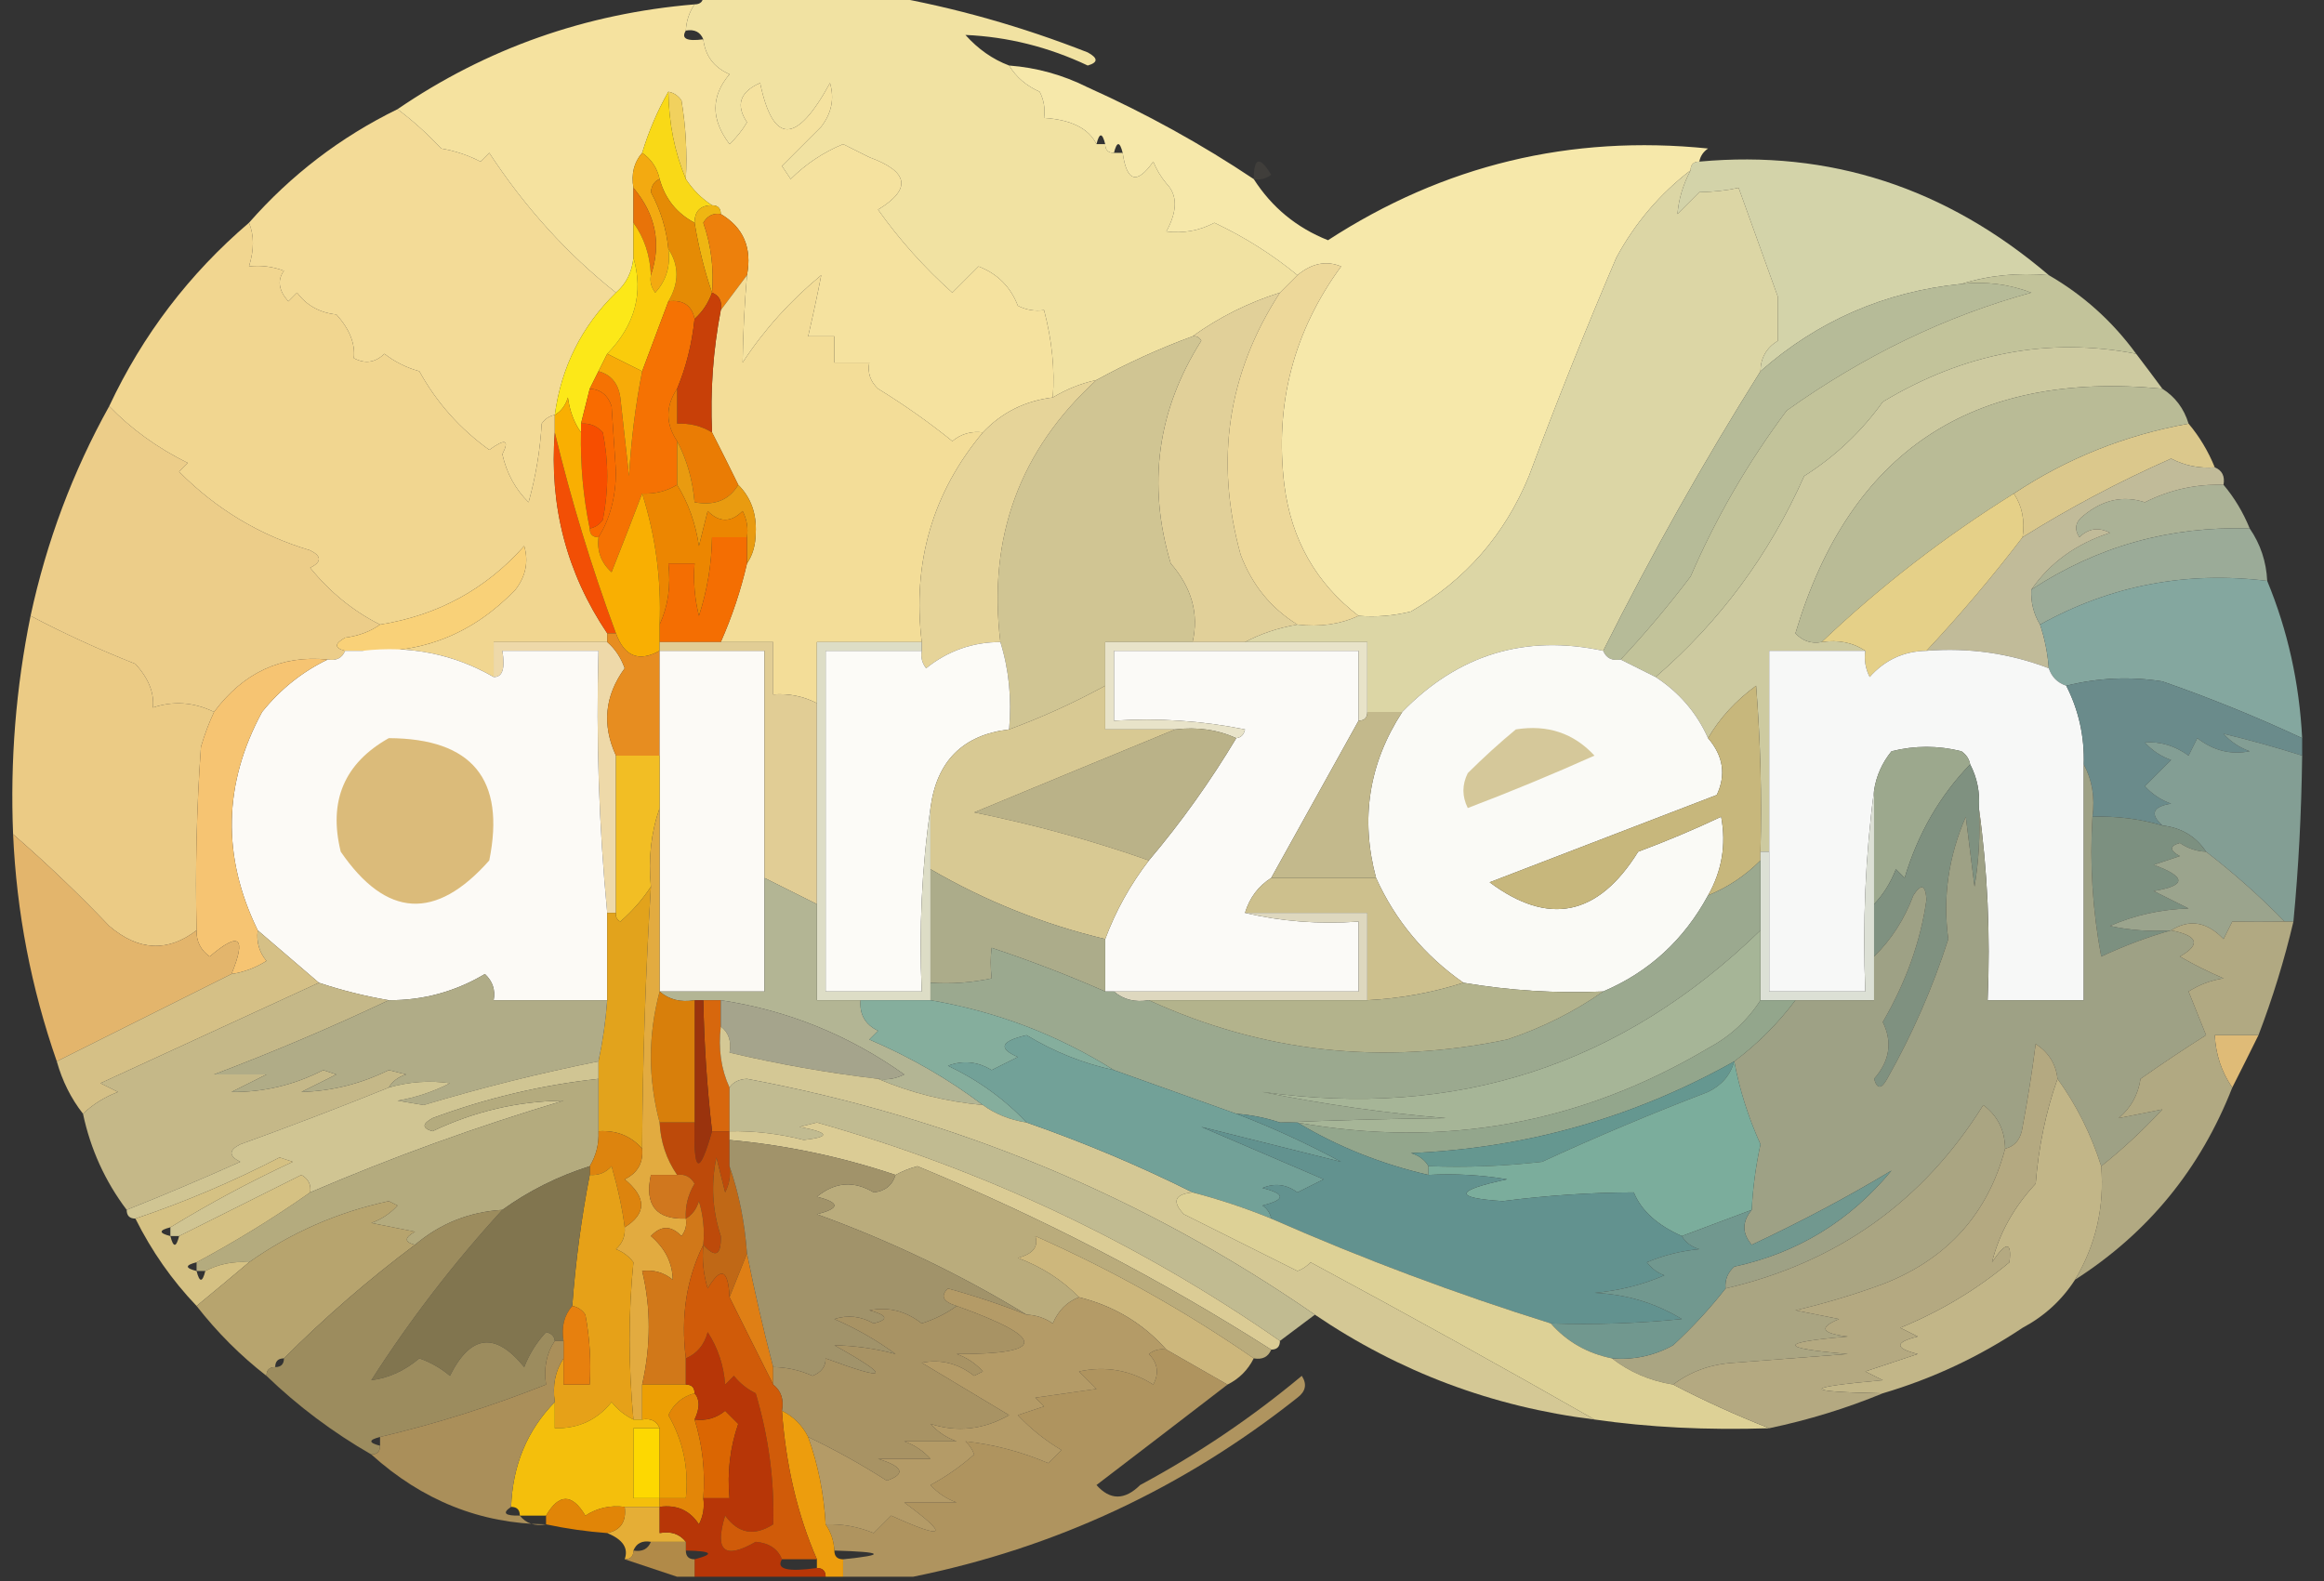 <?xml version="1.0" encoding="UTF-8"?>
<svg xmlns="http://www.w3.org/2000/svg" xmlns:xlink="http://www.w3.org/1999/xlink" version="1.1" width="266px" height="181px" style="shape-rendering:geometricPrecision; text-rendering:geometricPrecision; image-rendering:optimizeQuality; fill-rule:evenodd; clip-rule:evenodd">
  <rect width="100%" height="100%" fill="#333333" stroke="none"/>
  <g>
    <path style="opacity:0.975" fill="#f6e6a5" d="M 80.5,-0.5 C 87.5,-0.5 94.5,-0.5 101.5,-0.5C 109.262,0.861 116.929,3.028 124.5,6C 125.696,6.654 125.696,7.154 124.5,7.5C 120.012,5.378 115.346,4.211 110.5,4C 111.955,5.626 113.622,6.792 115.5,7.5C 116.315,8.837 117.482,9.837 119,10.5C 119.483,11.448 119.649,12.448 119.5,13.5C 122.616,13.703 124.616,14.703 125.5,16.5C 125.833,16.5 126.167,16.5 126.5,16.5C 126.5,17.167 126.833,17.5 127.5,17.5C 127.833,17.5 128.167,17.5 128.5,17.5C 128.967,20.826 130.134,21.159 132,18.5C 132.374,19.416 132.874,20.25 133.5,21C 134.785,22.312 134.785,24.145 133.5,26.5C 135.467,26.739 137.301,26.406 139,25.5C 142.48,27.148 145.646,29.148 148.5,31.5C 147.833,32.167 147.167,32.833 146.5,33.5C 142.849,34.659 139.515,36.326 136.5,38.5C 132.725,39.887 129.059,41.553 125.5,43.5C 123.716,43.892 122.05,44.559 120.5,45.5C 120.744,42.286 120.41,38.952 119.5,35.5C 118.448,35.65 117.448,35.483 116.5,35C 115.667,32.833 114.167,31.333 112,30.5C 111,31.5 110,32.5 109,33.5C 105.796,30.631 102.963,27.465 100.5,24C 104.363,21.648 104.029,19.648 99.5,18C 98.5,17.5 97.5,17 96.5,16.5C 94.228,17.441 92.228,18.774 90.5,20.5C 90.167,20 89.833,19.5 89.5,19C 90.978,17.522 92.478,16.022 94,14.5C 95.187,12.956 95.52,11.289 95,9.5C 91.15,16.569 88.483,16.569 87,9.5C 84.684,10.522 84.184,12.022 85.5,14C 84.954,14.925 84.287,15.758 83.5,16.5C 81.359,13.674 81.359,11.007 83.5,8.5C 81.712,7.717 80.712,6.384 80.5,4.5C 80.158,3.662 79.492,3.328 78.5,3.5C 78.557,2.391 78.89,1.391 79.5,0.5C 80.167,0.5 80.5,0.167 80.5,-0.5 Z"></path>
  </g>
  <g>
    <path style="opacity:0.991" fill="#f5dd98" d="M 45.5,12.5 C 47.264,13.822 48.93,15.322 50.5,17C 52.101,17.273 53.601,17.773 55,18.5C 55.333,18.167 55.667,17.833 56,17.5C 60.096,23.751 64.93,29.084 70.5,33.5C 66.574,37.352 64.24,42.019 63.5,47.5C 62.883,47.611 62.383,47.944 62,48.5C 61.821,51.553 61.321,54.553 60.5,57.5C 58.988,56.009 57.988,54.176 57.5,52C 58.34,50.334 57.84,50.167 56,51.5C 52.63,49.072 49.964,46.072 48,42.5C 46.527,42.097 45.194,41.43 44,40.5C 42.95,41.517 41.784,41.684 40.5,41C 40.676,39.34 40.009,37.674 38.5,36C 36.597,35.801 35.097,34.968 34,33.5C 33.667,33.833 33.333,34.167 33,34.5C 31.887,33.24 31.72,32.073 32.5,31C 31.207,30.51 29.873,30.343 28.5,30.5C 29.096,28.602 29.096,26.935 28.5,25.5C 33.308,20.024 38.974,15.69 45.5,12.5 Z"></path>
  </g>
  <g>
    <path style="opacity:1" fill="#f5e29f" d="M 79.5,0.5 C 78.89,1.391 78.557,2.391 78.5,3.5C 77.933,4.42 78.599,4.754 80.5,4.5C 80.712,6.384 81.712,7.717 83.5,8.5C 81.359,11.007 81.359,13.674 83.5,16.5C 84.287,15.758 84.954,14.925 85.5,14C 84.184,12.022 84.684,10.522 87,9.5C 88.483,16.569 91.15,16.569 95,9.5C 95.52,11.289 95.187,12.956 94,14.5C 92.478,16.022 90.978,17.522 89.5,19C 89.833,19.5 90.167,20 90.5,20.5C 92.228,18.774 94.228,17.441 96.5,16.5C 97.5,17 98.5,17.5 99.5,18C 104.029,19.648 104.363,21.648 100.5,24C 102.963,27.465 105.796,30.631 109,33.5C 110,32.5 111,31.5 112,30.5C 114.167,31.333 115.667,32.833 116.5,35C 117.448,35.483 118.448,35.65 119.5,35.5C 120.41,38.952 120.744,42.286 120.5,45.5C 117.319,45.888 114.652,47.222 112.5,49.5C 111.178,49.33 110.011,49.663 109,50.5C 106.335,48.346 103.501,46.346 100.5,44.5C 99.614,43.675 99.281,42.675 99.5,41.5C 98.167,41.5 96.833,41.5 95.5,41.5C 95.5,40.5 95.5,39.5 95.5,38.5C 94.5,38.5 93.5,38.5 92.5,38.5C 93.063,36.09 93.563,33.757 94,31.5C 90.458,34.416 87.458,37.75 85,41.5C 85.046,38.2 85.212,34.866 85.5,31.5C 86.092,28.369 85.092,26.036 82.5,24.5C 82.5,23.833 82.167,23.5 81.5,23.5C 80.306,22.728 79.306,21.728 78.5,20.5C 78.665,17.482 78.498,14.482 78,11.5C 77.617,10.944 77.117,10.611 76.5,10.5C 75.264,12.649 74.264,14.982 73.5,17.5C 72.566,18.568 72.232,19.901 72.5,21.5C 72.5,22.833 72.5,24.167 72.5,25.5C 72.5,26.833 72.5,28.167 72.5,29.5C 72.34,31.153 71.674,32.486 70.5,33.5C 64.93,29.084 60.096,23.751 56,17.5C 55.667,17.833 55.333,18.167 55,18.5C 53.601,17.773 52.101,17.273 50.5,17C 48.93,15.322 47.264,13.822 45.5,12.5C 55.677,5.55 67.01,1.55 79.5,0.5 Z"></path>
  </g>
  <g>
    <path style="opacity:1" fill="#f1d15e" d="M 76.5,10.5 C 77.117,10.611 77.617,10.944 78,11.5C 78.498,14.482 78.665,17.482 78.5,20.5C 77.215,17.412 76.549,14.078 76.5,10.5 Z"></path>
  </g>
  <g>
    <path style="opacity:0.973" fill="#d7d8ac" d="M 234.5,31.5 C 230.958,31.187 227.625,31.521 224.5,32.5C 215.721,33.392 208.054,36.725 201.5,42.5C 201.511,40.983 202.177,39.816 203.5,39C 203.5,37.333 203.5,35.667 203.5,34C 202.002,29.866 200.502,25.699 199,21.5C 197.68,21.799 196.18,21.966 194.5,22C 193.667,22.833 192.833,23.667 192,24.5C 192.134,22.811 192.634,21.144 193.5,19.5C 193.5,18.833 193.833,18.5 194.5,18.5C 209.399,17.131 222.732,21.464 234.5,31.5 Z"></path>
  </g>
  <g>
    <path style="opacity:0.999" fill="#f6e8aa" d="M 115.5,7.5 C 118.647,7.737 121.647,8.57 124.5,10C 131.209,13.017 137.543,16.517 143.5,20.5C 145.573,23.738 148.406,26.071 152,27.5C 165.249,18.896 179.749,15.396 195.5,17C 194.944,17.383 194.611,17.883 194.5,18.5C 193.833,18.5 193.5,18.833 193.5,19.5C 189.973,22.204 187.14,25.538 185,29.5C 181.471,37.754 178.138,46.087 175,54.5C 172.229,61.233 167.729,66.399 161.5,70C 159.527,70.496 157.527,70.662 155.5,70.5C 150.633,66.778 147.8,61.778 147,55.5C 145.889,46.277 148.055,37.944 153.5,30.5C 151.808,29.799 150.142,30.133 148.5,31.5C 145.646,29.148 142.48,27.148 139,25.5C 137.301,26.406 135.467,26.739 133.5,26.5C 134.785,24.145 134.785,22.312 133.5,21C 132.874,20.25 132.374,19.416 132,18.5C 130.134,21.159 128.967,20.826 128.5,17.5C 128.167,16.167 127.833,16.167 127.5,17.5C 126.833,17.5 126.5,17.167 126.5,16.5C 126.167,15.167 125.833,15.167 125.5,16.5C 124.616,14.703 122.616,13.703 119.5,13.5C 119.649,12.448 119.483,11.448 119,10.5C 117.482,9.837 116.315,8.837 115.5,7.5 Z"></path>
  </g>
  <g>
    <path style="opacity:0.063" fill="#fdedae" d="M 143.5,20.5 C 143.511,17.999 144.178,17.832 145.5,20C 144.906,20.464 144.239,20.631 143.5,20.5 Z"></path>
  </g>
  <g>
    <path style="opacity:1" fill="#f9d917" d="M 76.5,10.5 C 76.549,14.078 77.215,17.412 78.5,20.5C 79.306,21.728 80.306,22.728 81.5,23.5C 80.167,23.5 79.5,24.167 79.5,25.5C 77.457,24.421 76.124,22.754 75.5,20.5C 75.218,19.222 74.551,18.222 73.5,17.5C 74.264,14.982 75.264,12.649 76.5,10.5 Z"></path>
  </g>
  <g>
    <path style="opacity:1" fill="#f3aa11" d="M 73.5,17.5 C 74.551,18.222 75.218,19.222 75.5,20.5C 74.903,20.735 74.57,21.235 74.5,22C 75.609,24.047 76.276,26.213 76.5,28.5C 76.769,30.429 76.269,32.095 75,33.5C 74.536,32.906 74.369,32.239 74.5,31.5C 75.726,27.897 75.06,24.564 72.5,21.5C 72.232,19.901 72.566,18.568 73.5,17.5 Z"></path>
  </g>
  <g>
    <path style="opacity:1" fill="#efb612" d="M 81.5,23.5 C 82.167,23.5 82.5,23.833 82.5,24.5C 81.624,24.369 80.957,24.703 80.5,25.5C 81.393,28.084 81.726,30.751 81.5,33.5C 80.629,30.997 79.963,28.33 79.5,25.5C 79.5,24.167 80.167,23.5 81.5,23.5 Z"></path>
  </g>
  <g>
    <path style="opacity:1" fill="#dcd6a5" d="M 193.5,19.5 C 192.634,21.144 192.134,22.811 192,24.5C 192.833,23.667 193.667,22.833 194.5,22C 196.18,21.966 197.68,21.799 199,21.5C 200.502,25.699 202.002,29.866 203.5,34C 203.5,35.667 203.5,37.333 203.5,39C 202.177,39.816 201.511,40.983 201.5,42.5C 194.965,52.907 188.965,63.574 183.5,74.5C 174.564,72.589 166.898,74.922 160.5,81.5C 159.167,81.5 157.833,81.5 156.5,81.5C 156.5,78.833 156.5,76.167 156.5,73.5C 151.833,73.5 147.167,73.5 142.5,73.5C 144.302,72.542 146.302,71.875 148.5,71.5C 151.059,71.802 153.393,71.468 155.5,70.5C 157.527,70.662 159.527,70.496 161.5,70C 167.729,66.399 172.229,61.233 175,54.5C 178.138,46.087 181.471,37.754 185,29.5C 187.14,25.538 189.973,22.204 193.5,19.5 Z"></path>
  </g>
  <g>
    <path style="opacity:1" fill="#e87309" d="M 72.5,21.5 C 75.06,24.564 75.726,27.897 74.5,31.5C 74.405,29.214 73.738,27.214 72.5,25.5C 72.5,24.167 72.5,22.833 72.5,21.5 Z"></path>
  </g>
  <g>
    <path style="opacity:1" fill="#e58b05" d="M 75.5,20.5 C 76.124,22.754 77.457,24.421 79.5,25.5C 79.963,28.33 80.629,30.997 81.5,33.5C 81.068,34.709 80.401,35.709 79.5,36.5C 79.179,34.952 78.179,34.285 76.5,34.5C 77.742,32.389 77.742,30.389 76.5,28.5C 76.276,26.213 75.609,24.047 74.5,22C 74.57,21.235 74.903,20.735 75.5,20.5 Z"></path>
  </g>
  <g>
    <path style="opacity:1" fill="#ed800c" d="M 82.5,24.5 C 85.092,26.036 86.092,28.369 85.5,31.5C 84.5,32.833 83.5,34.167 82.5,35.5C 82.672,34.508 82.338,33.842 81.5,33.5C 81.726,30.751 81.393,28.084 80.5,25.5C 80.957,24.703 81.624,24.369 82.5,24.5 Z"></path>
  </g>
  <g>
    <path style="opacity:1" fill="#e1d099" d="M 146.5,33.5 C 140.524,42.716 139.024,52.716 142,63.5C 143.305,66.961 145.471,69.628 148.5,71.5C 146.302,71.875 144.302,72.542 142.5,73.5C 140.5,73.5 138.5,73.5 136.5,73.5C 137.246,70.281 136.413,67.281 134,64.5C 131.294,55.463 132.461,46.963 137.5,39C 137.272,38.601 136.938,38.435 136.5,38.5C 139.515,36.326 142.849,34.659 146.5,33.5 Z"></path>
  </g>
  <g>
    <path style="opacity:1" fill="#facc0c" d="M 72.5,25.5 C 73.738,27.214 74.405,29.214 74.5,31.5C 74.369,32.239 74.536,32.906 75,33.5C 76.269,32.095 76.769,30.429 76.5,28.5C 77.742,30.389 77.742,32.389 76.5,34.5C 75.5,37.167 74.5,39.833 73.5,42.5C 72.167,41.833 70.833,41.167 69.5,40.5C 72.677,37.222 73.677,33.555 72.5,29.5C 72.5,28.167 72.5,26.833 72.5,25.5 Z"></path>
  </g>
  <g>
    <path style="opacity:1" fill="#fce818" d="M 72.5,29.5 C 73.677,33.555 72.677,37.222 69.5,40.5C 69.167,41.167 68.833,41.833 68.5,42.5C 68.167,43.167 67.833,43.833 67.5,44.5C 67.167,45.833 66.833,47.167 66.5,48.5C 66.5,48.833 66.5,49.167 66.5,49.5C 65.71,48.392 65.21,47.058 65,45.5C 64.722,46.416 64.222,47.083 63.5,47.5C 64.24,42.019 66.574,37.352 70.5,33.5C 71.674,32.486 72.34,31.153 72.5,29.5 Z"></path>
  </g>
  <g>
    <path style="opacity:1" fill="#b6bb98" d="M 224.5,32.5 C 227.247,32.187 229.914,32.52 232.5,33.5C 222.695,36.192 213.362,40.692 204.5,47C 200.088,52.907 196.421,59.24 193.5,66C 190.933,69.387 188.267,72.554 185.5,75.5C 184.508,75.672 183.842,75.338 183.5,74.5C 188.965,63.574 194.965,52.907 201.5,42.5C 208.054,36.725 215.721,33.392 224.5,32.5 Z"></path>
  </g>
  <g>
    <path style="opacity:0.996" fill="#f2d791" d="M 28.5,25.5 C 29.096,26.935 29.096,28.602 28.5,30.5C 29.873,30.343 31.207,30.51 32.5,31C 31.72,32.073 31.887,33.24 33,34.5C 33.333,34.167 33.667,33.833 34,33.5C 35.097,34.968 36.597,35.801 38.5,36C 40.009,37.674 40.676,39.34 40.5,41C 41.784,41.684 42.95,41.517 44,40.5C 45.194,41.43 46.527,42.097 48,42.5C 49.964,46.072 52.63,49.072 56,51.5C 57.84,50.167 58.34,50.334 57.5,52C 57.988,54.176 58.988,56.009 60.5,57.5C 61.321,54.553 61.821,51.553 62,48.5C 62.383,47.944 62.883,47.611 63.5,47.5C 63.5,48.167 63.5,48.833 63.5,49.5C 62.855,57.923 64.855,65.59 69.5,72.5C 69.5,72.833 69.5,73.167 69.5,73.5C 65.167,73.5 60.833,73.5 56.5,73.5C 56.5,74.833 56.5,76.167 56.5,77.5C 51.928,74.867 46.928,73.867 41.5,74.5C 48.325,74.879 54.158,72.546 59,67.5C 60.187,65.956 60.52,64.289 60,62.5C 55.619,67.442 50.119,70.442 43.5,71.5C 40.465,69.983 37.799,67.817 35.5,65C 36.833,64.333 36.833,63.667 35.5,63C 29.747,61.289 24.747,58.289 20.5,54C 20.833,53.667 21.167,53.333 21.5,53C 18.026,51.285 15.026,49.118 12.5,46.5C 16.33,38.339 21.663,31.339 28.5,25.5 Z"></path>
  </g>
  <g>
    <path style="opacity:1" fill="#f3dd98" d="M 85.5,31.5 C 85.212,34.866 85.046,38.2 85,41.5C 87.458,37.75 90.458,34.416 94,31.5C 93.563,33.757 93.063,36.09 92.5,38.5C 93.5,38.5 94.5,38.5 95.5,38.5C 95.5,39.5 95.5,40.5 95.5,41.5C 96.833,41.5 98.167,41.5 99.5,41.5C 99.281,42.675 99.614,43.675 100.5,44.5C 103.501,46.346 106.335,48.346 109,50.5C 110.011,49.663 111.178,49.33 112.5,49.5C 106.742,56.388 104.409,64.388 105.5,73.5C 101.5,73.5 97.5,73.5 93.5,73.5C 93.5,75.833 93.5,78.167 93.5,80.5C 91.958,79.699 90.291,79.366 88.5,79.5C 88.5,77.5 88.5,75.5 88.5,73.5C 86.5,73.5 84.5,73.5 82.5,73.5C 83.787,70.594 84.787,67.594 85.5,64.5C 86.152,63.551 86.486,62.385 86.5,61C 86.607,58.779 85.94,56.946 84.5,55.5C 83.486,53.426 82.486,51.426 81.5,49.5C 81.283,44.77 81.617,40.103 82.5,35.5C 83.5,34.167 84.5,32.833 85.5,31.5 Z"></path>
  </g>
  <g>
    <path style="opacity:1" fill="#cdcaa0" d="M 244.5,40.5 C 245.488,41.795 246.488,43.128 247.5,44.5C 225.687,42.39 211.687,51.724 205.5,72.5C 206.325,73.386 207.325,73.719 208.5,73.5C 210.415,73.216 212.081,73.549 213.5,74.5C 209.833,74.5 206.167,74.5 202.5,74.5C 202.5,82.167 202.5,89.833 202.5,97.5C 202.167,97.5 201.833,97.5 201.5,97.5C 201.666,91.158 201.5,84.825 201,78.5C 198.668,80.203 196.835,82.203 195.5,84.5C 194.211,81.609 192.211,79.275 189.5,77.5C 196.852,71.151 202.519,63.485 206.5,54.5C 210.043,52.256 213.043,49.423 215.5,46C 224.827,40.397 234.494,38.563 244.5,40.5 Z"></path>
  </g>
  <g>
    <path style="opacity:1" fill="#f57203" d="M 76.5,34.5 C 78.179,34.285 79.179,34.952 79.5,36.5C 79.198,39.373 78.531,42.039 77.5,44.5C 76.167,46.5 76.167,48.5 77.5,50.5C 77.5,52.167 77.5,53.833 77.5,55.5C 76.292,56.234 74.959,56.567 73.5,56.5C 72.394,59.402 71.228,62.402 70,65.5C 68.812,64.437 68.312,63.103 68.5,61.5C 69.809,59.429 70.475,56.929 70.5,54C 70.333,51.5 70.167,49 70,46.5C 69.583,45.244 68.75,44.577 67.5,44.5C 67.833,43.833 68.167,43.167 68.5,42.5C 69.931,42.881 70.764,43.881 71,45.5C 71.333,48.5 71.667,51.5 72,54.5C 72.233,50.416 72.733,46.416 73.5,42.5C 74.5,39.833 75.5,37.167 76.5,34.5 Z"></path>
  </g>
  <g>
    <path style="opacity:1" fill="#d0c593" d="M 136.5,38.5 C 136.938,38.435 137.272,38.601 137.5,39C 132.461,46.963 131.294,55.463 134,64.5C 136.413,67.281 137.246,70.281 136.5,73.5C 133.167,73.5 129.833,73.5 126.5,73.5C 126.5,75.167 126.5,76.833 126.5,78.5C 122.957,80.438 119.29,82.105 115.5,83.5C 115.813,79.958 115.479,76.625 114.5,73.5C 113.046,61.521 116.712,51.521 125.5,43.5C 129.059,41.553 132.725,39.887 136.5,38.5 Z"></path>
  </g>
  <g>
    <path style="opacity:1" fill="#c2c39a" d="M 224.5,32.5 C 227.625,31.521 230.958,31.187 234.5,31.5C 238.456,33.788 241.789,36.788 244.5,40.5C 234.494,38.563 224.827,40.397 215.5,46C 213.043,49.423 210.043,52.256 206.5,54.5C 202.519,63.485 196.852,71.151 189.5,77.5C 188.167,76.833 186.833,76.167 185.5,75.5C 188.267,72.554 190.933,69.387 193.5,66C 196.421,59.24 200.088,52.907 204.5,47C 213.362,40.692 222.695,36.192 232.5,33.5C 229.914,32.52 227.247,32.187 224.5,32.5 Z"></path>
  </g>
  <g>
    <path style="opacity:1" fill="#c84008" d="M 81.5,33.5 C 82.338,33.842 82.672,34.508 82.5,35.5C 81.617,40.103 81.283,44.77 81.5,49.5C 80.292,48.766 78.959,48.433 77.5,48.5C 77.5,47.167 77.5,45.833 77.5,44.5C 78.531,42.039 79.198,39.373 79.5,36.5C 80.401,35.709 81.068,34.709 81.5,33.5 Z"></path>
  </g>
  <g>
    <path style="opacity:0.972" fill="#f1d28c" d="M 12.5,46.5 C 15.026,49.118 18.026,51.285 21.5,53C 21.167,53.333 20.833,53.667 20.5,54C 24.747,58.289 29.747,61.289 35.5,63C 36.833,63.667 36.833,64.333 35.5,65C 37.799,67.817 40.465,69.983 43.5,71.5C 42.392,72.29 41.058,72.79 39.5,73C 38.262,73.69 38.262,74.19 39.5,74.5C 39.158,75.338 38.492,75.672 37.5,75.5C 32.21,74.972 27.877,76.972 24.5,81.5C 22.18,80.375 19.846,80.208 17.5,81C 17.676,79.34 17.009,77.674 15.5,76C 11.319,74.351 7.319,72.518 3.5,70.5C 5.336,61.982 8.336,53.982 12.5,46.5 Z"></path>
  </g>
  <g>
    <path style="opacity:1" fill="#edd89a" d="M 155.5,70.5 C 153.393,71.468 151.059,71.802 148.5,71.5C 145.471,69.628 143.305,66.961 142,63.5C 139.024,52.716 140.524,42.716 146.5,33.5C 147.167,32.833 147.833,32.167 148.5,31.5C 150.142,30.133 151.808,29.799 153.5,30.5C 148.055,37.944 145.889,46.277 147,55.5C 147.8,61.778 150.633,66.778 155.5,70.5 Z"></path>
  </g>
  <g>
    <path style="opacity:1" fill="#f7ab08" d="M 69.5,40.5 C 70.833,41.167 72.167,41.833 73.5,42.5C 72.733,46.416 72.233,50.416 72,54.5C 71.667,51.5 71.333,48.5 71,45.5C 70.764,43.881 69.931,42.881 68.5,42.5C 68.833,41.833 69.167,41.167 69.5,40.5 Z"></path>
  </g>
  <g>
    <path style="opacity:1" fill="#ea7c04" d="M 77.5,44.5 C 77.5,45.833 77.5,47.167 77.5,48.5C 78.959,48.433 80.292,48.766 81.5,49.5C 82.486,51.426 83.486,53.426 84.5,55.5C 83.448,57.256 81.781,57.923 79.5,57.5C 79.278,54.933 78.612,52.599 77.5,50.5C 76.167,48.5 76.167,46.5 77.5,44.5 Z"></path>
  </g>
  <g>
    <path style="opacity:1" fill="#f74e00" d="M 66.5,48.5 C 67.496,48.414 68.329,48.748 69,49.5C 69.667,52.833 69.667,56.167 69,59.5C 68.617,60.056 68.117,60.389 67.5,60.5C 66.756,56.882 66.423,53.215 66.5,49.5C 66.5,49.167 66.5,48.833 66.5,48.5 Z"></path>
  </g>
  <g>
    <path style="opacity:1" fill="#f96b00" d="M 67.5,44.5 C 68.75,44.577 69.583,45.244 70,46.5C 70.167,49 70.333,51.5 70.5,54C 70.475,56.929 69.809,59.429 68.5,61.5C 67.833,61.5 67.5,61.167 67.5,60.5C 68.117,60.389 68.617,60.056 69,59.5C 69.667,56.167 69.667,52.833 69,49.5C 68.329,48.748 67.496,48.414 66.5,48.5C 66.833,47.167 67.167,45.833 67.5,44.5 Z"></path>
  </g>
  <g>
    <path style="opacity:1" fill="#dbc88c" d="M 250.5,48.5 C 251.737,49.965 252.737,51.632 253.5,53.5C 251.738,53.643 250.071,53.309 248.5,52.5C 242.569,55.121 236.902,58.121 231.5,61.5C 231.784,59.585 231.451,57.919 230.5,56.5C 236.562,52.476 243.229,49.809 250.5,48.5 Z"></path>
  </g>
  <g>
    <path style="opacity:1" fill="#e99b10" d="M 77.5,50.5 C 78.612,52.599 79.278,54.933 79.5,57.5C 81.781,57.923 83.448,57.256 84.5,55.5C 85.94,56.946 86.607,58.779 86.5,61C 86.486,62.385 86.152,63.551 85.5,64.5C 85.5,63.5 85.5,62.5 85.5,61.5C 85.65,60.448 85.483,59.448 85,58.5C 83.667,59.833 82.333,59.833 81,58.5C 80.667,59.833 80.333,61.167 80,62.5C 79.61,59.896 78.776,57.562 77.5,55.5C 77.5,53.833 77.5,52.167 77.5,50.5 Z"></path>
  </g>
  <g>
    <path style="opacity:1" fill="#b9bb96" d="M 247.5,44.5 C 248.974,45.436 249.974,46.77 250.5,48.5C 243.229,49.809 236.562,52.476 230.5,56.5C 222.571,61.432 215.238,67.099 208.5,73.5C 207.325,73.719 206.325,73.386 205.5,72.5C 211.687,51.724 225.687,42.39 247.5,44.5 Z"></path>
  </g>
  <g>
    <path style="opacity:1" fill="#abb296" d="M 254.5,55.5 C 255.737,56.965 256.737,58.632 257.5,60.5C 248.395,60.203 240.062,62.537 232.5,67.5C 234.656,64.398 237.656,62.232 241.5,61C 240.216,60.316 239.049,60.483 238,61.5C 237.383,60.551 237.549,59.718 238.5,59C 240.706,57.193 243.039,56.693 245.5,57.5C 248.333,56.067 251.333,55.4 254.5,55.5 Z"></path>
  </g>
  <g>
    <path style="opacity:1" fill="#e6d499" d="M 125.5,43.5 C 116.712,51.521 113.046,61.521 114.5,73.5C 111.325,73.503 108.492,74.503 106,76.5C 105.536,75.906 105.369,75.239 105.5,74.5C 105.5,74.167 105.5,73.833 105.5,73.5C 104.409,64.388 106.742,56.388 112.5,49.5C 114.652,47.222 117.319,45.888 120.5,45.5C 122.05,44.559 123.716,43.892 125.5,43.5 Z"></path>
  </g>
  <g>
    <path style="opacity:1" fill="#ec8601" d="M 77.5,55.5 C 78.776,57.562 79.61,59.896 80,62.5C 80.333,61.167 80.667,59.833 81,58.5C 82.333,59.833 83.667,59.833 85,58.5C 85.483,59.448 85.65,60.448 85.5,61.5C 84.167,61.5 82.833,61.5 81.5,61.5C 81.453,64.568 80.953,67.568 80,70.5C 79.504,68.527 79.338,66.527 79.5,64.5C 78.5,64.5 77.5,64.5 76.5,64.5C 76.802,67.059 76.468,69.393 75.5,71.5C 75.707,66.364 75.041,61.364 73.5,56.5C 74.959,56.567 76.292,56.234 77.5,55.5 Z"></path>
  </g>
  <g>
    <path style="opacity:1" fill="#c1bb99" d="M 253.5,53.5 C 254.338,53.842 254.672,54.508 254.5,55.5C 251.333,55.4 248.333,56.067 245.5,57.5C 243.039,56.693 240.706,57.193 238.5,59C 237.549,59.718 237.383,60.551 238,61.5C 239.049,60.483 240.216,60.316 241.5,61C 237.656,62.232 234.656,64.398 232.5,67.5C 232.433,68.959 232.766,70.292 233.5,71.5C 234.038,73.117 234.371,74.784 234.5,76.5C 230.028,74.784 225.362,74.118 220.5,74.5C 224.414,70.312 228.081,65.979 231.5,61.5C 236.902,58.121 242.569,55.121 248.5,52.5C 250.071,53.309 251.738,53.643 253.5,53.5 Z"></path>
  </g>
  <g>
    <path style="opacity:1" fill="#f24f05" d="M 63.5,49.5 C 65.344,57.184 67.677,64.851 70.5,72.5C 70.167,72.5 69.833,72.5 69.5,72.5C 64.855,65.59 62.855,57.923 63.5,49.5 Z"></path>
  </g>
  <g>
    <path style="opacity:1" fill="#9bab98" d="M 257.5,60.5 C 258.73,62.297 259.396,64.297 259.5,66.5C 250.229,65.355 241.562,67.022 233.5,71.5C 232.766,70.292 232.433,68.959 232.5,67.5C 240.062,62.537 248.395,60.203 257.5,60.5 Z"></path>
  </g>
  <g>
    <path style="opacity:1" fill="#e5d088" d="M 230.5,56.5 C 231.451,57.919 231.784,59.585 231.5,61.5C 228.081,65.979 224.414,70.312 220.5,74.5C 217.901,74.549 215.734,75.549 214,77.5C 213.517,76.552 213.351,75.552 213.5,74.5C 212.081,73.549 210.415,73.216 208.5,73.5C 215.238,67.099 222.571,61.432 230.5,56.5 Z"></path>
  </g>
  <g>
    <path style="opacity:1" fill="#f46e02" d="M 85.5,61.5 C 85.5,62.5 85.5,63.5 85.5,64.5C 84.787,67.594 83.787,70.594 82.5,73.5C 80.167,73.5 77.833,73.5 75.5,73.5C 75.5,72.833 75.5,72.167 75.5,71.5C 76.468,69.393 76.802,67.059 76.5,64.5C 77.5,64.5 78.5,64.5 79.5,64.5C 79.338,66.527 79.504,68.527 80,70.5C 80.953,67.568 81.453,64.568 81.5,61.5C 82.833,61.5 84.167,61.5 85.5,61.5 Z"></path>
  </g>
  <g>
    <path style="opacity:1" fill="#f9d178" d="M 41.5,74.5 C 40.833,74.5 40.167,74.5 39.5,74.5C 38.262,74.19 38.262,73.69 39.5,73C 41.058,72.79 42.392,72.29 43.5,71.5C 50.119,70.442 55.619,67.442 60,62.5C 60.52,64.289 60.187,65.956 59,67.5C 54.158,72.546 48.325,74.879 41.5,74.5 Z"></path>
  </g>
  <g>
    <path style="opacity:1" fill="#f9af02" d="M 66.5,49.5 C 66.423,53.215 66.756,56.882 67.5,60.5C 67.5,61.167 67.833,61.5 68.5,61.5C 68.312,63.103 68.812,64.437 70,65.5C 71.228,62.402 72.394,59.402 73.5,56.5C 75.041,61.364 75.707,66.364 75.5,71.5C 75.5,72.167 75.5,72.833 75.5,73.5C 75.5,73.833 75.5,74.167 75.5,74.5C 73.124,75.817 71.457,75.15 70.5,72.5C 67.677,64.851 65.344,57.184 63.5,49.5C 63.5,48.833 63.5,48.167 63.5,47.5C 64.222,47.083 64.722,46.416 65,45.5C 65.21,47.058 65.71,48.392 66.5,49.5 Z"></path>
  </g>
  <g>
    <path style="opacity:1" fill="#eed9a9" d="M 69.5,73.5 C 70.391,74.261 71.058,75.261 71.5,76.5C 69.215,79.639 68.882,82.972 70.5,86.5C 70.5,92.5 70.5,98.5 70.5,104.5C 70.167,104.5 69.833,104.5 69.5,104.5C 68.55,94.552 68.216,84.552 68.5,74.5C 64.833,74.5 61.167,74.5 57.5,74.5C 57.84,76.548 57.507,77.548 56.5,77.5C 56.5,76.167 56.5,74.833 56.5,73.5C 60.833,73.5 65.167,73.5 69.5,73.5 Z"></path>
  </g>
  <g>
    <path style="opacity:0.991" fill="#edcd86" d="M 3.5,70.5 C 7.319,72.518 11.319,74.351 15.5,76C 17.009,77.674 17.676,79.34 17.5,81C 19.846,80.208 22.18,80.375 24.5,81.5C 23.91,82.766 23.41,84.099 23,85.5C 22.5,92.492 22.334,99.492 22.5,106.5C 19.186,109.029 15.853,108.862 12.5,106C 8.964,102.296 5.298,98.796 1.5,95.5C 1.153,87.059 1.82,78.725 3.5,70.5 Z"></path>
  </g>
  <g>
    <path style="opacity:1" fill="#fcfaf6" d="M 39.5,74.5 C 40.167,74.5 40.833,74.5 41.5,74.5C 46.928,73.867 51.928,74.867 56.5,77.5C 57.507,77.548 57.84,76.548 57.5,74.5C 61.167,74.5 64.833,74.5 68.5,74.5C 68.216,84.552 68.55,94.552 69.5,104.5C 69.5,107.833 69.5,111.167 69.5,114.5C 65.167,114.5 60.833,114.5 56.5,114.5C 56.719,113.325 56.386,112.325 55.5,111.5C 52.103,113.522 48.436,114.522 44.5,114.5C 41.779,114.037 39.112,113.371 36.5,112.5C 34.192,110.529 31.858,108.529 29.5,106.5C 25.378,98.058 25.544,89.724 30,81.5C 32.087,78.906 34.587,76.906 37.5,75.5C 38.492,75.672 39.158,75.338 39.5,74.5 Z"></path>
  </g>
  <g>
    <path style="opacity:1" fill="#e78d20" d="M 69.5,73.5 C 69.5,73.167 69.5,72.833 69.5,72.5C 69.833,72.5 70.167,72.5 70.5,72.5C 71.457,75.15 73.124,75.817 75.5,74.5C 75.5,78.5 75.5,82.5 75.5,86.5C 73.833,86.5 72.167,86.5 70.5,86.5C 68.882,82.972 69.215,79.639 71.5,76.5C 71.058,75.261 70.391,74.261 69.5,73.5 Z"></path>
  </g>
  <g>
    <path style="opacity:1" fill="#fcfbf7" d="M 114.5,73.5 C 115.479,76.625 115.813,79.958 115.5,83.5C 110.209,84.124 107.209,87.124 106.5,92.5C 105.509,99.313 105.175,106.313 105.5,113.5C 101.833,113.5 98.167,113.5 94.5,113.5C 94.5,100.5 94.5,87.5 94.5,74.5C 98.167,74.5 101.833,74.5 105.5,74.5C 105.369,75.239 105.536,75.906 106,76.5C 108.492,74.503 111.325,73.503 114.5,73.5 Z"></path>
  </g>
  <g>
    <path style="opacity:1" fill="#84a79f" d="M 259.5,66.5 C 261.841,72.156 263.174,78.156 263.5,84.5C 258.301,82.07 252.968,79.903 247.5,78C 243.797,77.421 240.131,77.588 236.5,78.5C 235.5,78.167 234.833,77.5 234.5,76.5C 234.371,74.784 234.038,73.117 233.5,71.5C 241.562,67.022 250.229,65.355 259.5,66.5 Z"></path>
  </g>
  <g>
    <path style="opacity:1" fill="#f7f8f7" d="M 213.5,74.5 C 213.351,75.552 213.517,76.552 214,77.5C 215.734,75.549 217.901,74.549 220.5,74.5C 225.362,74.118 230.028,74.784 234.5,76.5C 234.833,77.5 235.5,78.167 236.5,78.5C 237.929,81.308 238.595,84.308 238.5,87.5C 238.5,96.5 238.5,105.5 238.5,114.5C 234.833,114.5 231.167,114.5 227.5,114.5C 227.825,106.981 227.492,99.648 226.5,92.5C 226.634,90.709 226.301,89.042 225.5,87.5C 225.389,86.883 225.056,86.383 224.5,86C 221.833,85.333 219.167,85.333 216.5,86C 215.418,87.33 214.751,88.83 214.5,90.5C 213.508,97.982 213.175,105.648 213.5,113.5C 209.833,113.5 206.167,113.5 202.5,113.5C 202.5,108.167 202.5,102.833 202.5,97.5C 202.5,89.833 202.5,82.167 202.5,74.5C 206.167,74.5 209.833,74.5 213.5,74.5 Z"></path>
  </g>
  <g>
    <path style="opacity:1" fill="#fcfaf6" d="M 75.5,74.5 C 79.5,74.5 83.5,74.5 87.5,74.5C 87.5,83.167 87.5,91.833 87.5,100.5C 87.5,104.833 87.5,109.167 87.5,113.5C 83.5,113.5 79.5,113.5 75.5,113.5C 75.5,106.5 75.5,99.5 75.5,92.5C 75.5,90.5 75.5,88.5 75.5,86.5C 75.5,82.5 75.5,78.5 75.5,74.5 Z"></path>
  </g>
  <g>
    <path style="opacity:1" fill="#fbfaf7" d="M 155.5,82.5 C 152.167,88.5 148.833,94.5 145.5,100.5C 144.026,101.436 143.026,102.77 142.5,104.5C 146.634,105.485 150.968,105.818 155.5,105.5C 155.5,108.167 155.5,110.833 155.5,113.5C 146.167,113.5 136.833,113.5 127.5,113.5C 127.167,113.5 126.833,113.5 126.5,113.5C 126.5,111.5 126.5,109.5 126.5,107.5C 127.693,104.289 129.359,101.289 131.5,98.5C 135.189,94.135 138.522,89.469 141.5,84.5C 142.043,84.44 142.376,84.107 142.5,83.5C 137.544,82.506 132.544,82.172 127.5,82.5C 127.5,79.833 127.5,77.167 127.5,74.5C 136.833,74.5 146.167,74.5 155.5,74.5C 155.5,77.167 155.5,79.833 155.5,82.5 Z"></path>
  </g>
  <g>
    <path style="opacity:1" fill="#e8e3c9" d="M 136.5,73.5 C 138.5,73.5 140.5,73.5 142.5,73.5C 147.167,73.5 151.833,73.5 156.5,73.5C 156.5,76.167 156.5,78.833 156.5,81.5C 156.5,82.167 156.167,82.5 155.5,82.5C 155.5,79.833 155.5,77.167 155.5,74.5C 146.167,74.5 136.833,74.5 127.5,74.5C 127.5,77.167 127.5,79.833 127.5,82.5C 132.544,82.172 137.544,82.506 142.5,83.5C 142.376,84.107 142.043,84.44 141.5,84.5C 139.393,83.532 137.059,83.198 134.5,83.5C 131.833,83.5 129.167,83.5 126.5,83.5C 126.5,81.833 126.5,80.167 126.5,78.5C 126.5,76.833 126.5,75.167 126.5,73.5C 129.833,73.5 133.167,73.5 136.5,73.5 Z"></path>
  </g>
  <g>
    <path style="opacity:1" fill="#bab288" d="M 134.5,83.5 C 137.059,83.198 139.393,83.532 141.5,84.5C 138.522,89.469 135.189,94.135 131.5,98.5C 125.091,96.242 118.424,94.408 111.5,93C 119.256,89.781 126.922,86.614 134.5,83.5 Z"></path>
  </g>
  <g>
    <path style="opacity:1" fill="#fafaf6" d="M 183.5,74.5 C 183.842,75.338 184.508,75.672 185.5,75.5C 186.833,76.167 188.167,76.833 189.5,77.5C 192.211,79.275 194.211,81.609 195.5,84.5C 197.246,86.534 197.58,88.701 196.5,91C 187.789,94.346 179.122,97.679 170.5,101C 177.253,106.042 182.92,104.876 187.5,97.5C 190.739,96.296 193.906,94.962 197,93.5C 197.597,96.681 197.097,99.681 195.5,102.5C 192.726,107.611 188.726,111.278 183.5,113.5C 178.105,113.733 172.772,113.4 167.5,112.5C 163.039,109.378 159.705,105.378 157.5,100.5C 155.678,93.715 156.678,87.382 160.5,81.5C 166.898,74.922 174.564,72.589 183.5,74.5 Z"></path>
  </g>
  <g>
    <path style="opacity:1" fill="#6a8b8b" d="M 263.5,84.5 C 263.5,85.167 263.5,85.833 263.5,86.5C 260.438,85.53 257.438,84.696 254.5,84C 255.328,84.915 256.328,85.581 257.5,86C 255.331,86.429 253.331,85.929 251.5,84.5C 251.167,85.167 250.833,85.833 250.5,86.5C 248.922,85.359 247.256,84.859 245.5,85C 246.328,85.915 247.328,86.581 248.5,87C 247.5,88 246.5,89 245.5,90C 246.328,90.915 247.328,91.581 248.5,92C 246.381,92.342 246.047,93.175 247.5,94.5C 244.904,93.735 242.237,93.401 239.5,93.5C 239.795,91.265 239.461,89.265 238.5,87.5C 238.595,84.308 237.929,81.308 236.5,78.5C 240.131,77.588 243.797,77.421 247.5,78C 252.968,79.903 258.301,82.07 263.5,84.5 Z"></path>
  </g>
  <g>
    <path style="opacity:1" fill="#d5c89a" d="M 173.5,83.5 C 177.122,82.924 180.122,83.924 182.5,86.5C 177.717,88.642 172.884,90.642 168,92.5C 167.333,91.167 167.333,89.833 168,88.5C 169.812,86.7 171.645,85.033 173.5,83.5 Z"></path>
  </g>
  <g>
    <path style="opacity:1" fill="#e1cd95" d="M 75.5,74.5 C 75.5,74.167 75.5,73.833 75.5,73.5C 77.833,73.5 80.167,73.5 82.5,73.5C 84.5,73.5 86.5,73.5 88.5,73.5C 88.5,75.5 88.5,77.5 88.5,79.5C 90.291,79.366 91.958,79.699 93.5,80.5C 93.5,88.167 93.5,95.833 93.5,103.5C 91.5,102.5 89.5,101.5 87.5,100.5C 87.5,91.833 87.5,83.167 87.5,74.5C 83.5,74.5 79.5,74.5 75.5,74.5 Z"></path>
  </g>
  <g>
    <path style="opacity:1" fill="#c7b77c" d="M 201.5,97.5 C 201.5,97.833 201.5,98.167 201.5,98.5C 199.754,100.252 197.754,101.585 195.5,102.5C 197.097,99.681 197.597,96.681 197,93.5C 193.906,94.962 190.739,96.296 187.5,97.5C 182.92,104.876 177.253,106.042 170.5,101C 179.122,97.679 187.789,94.346 196.5,91C 197.58,88.701 197.246,86.534 195.5,84.5C 196.835,82.203 198.668,80.203 201,78.5C 201.5,84.825 201.666,91.158 201.5,97.5 Z"></path>
  </g>
  <g>
    <path style="opacity:1" fill="#9ca88d" d="M 225.5,87.5 C 222.03,91.084 219.53,95.418 218,100.5C 217.667,100.167 217.333,99.833 217,99.5C 216.392,101.066 215.558,102.4 214.5,103.5C 214.5,99.167 214.5,94.833 214.5,90.5C 214.751,88.83 215.418,87.33 216.5,86C 219.167,85.333 221.833,85.333 224.5,86C 225.056,86.383 225.389,86.883 225.5,87.5 Z"></path>
  </g>
  <g>
    <path style="opacity:1" fill="#839e94" d="M 263.5,86.5 C 263.417,93.076 263.084,99.409 262.5,105.5C 262.167,105.5 261.833,105.5 261.5,105.5C 258.647,102.589 255.647,99.922 252.5,97.5C 251.341,95.75 249.674,94.75 247.5,94.5C 246.047,93.175 246.381,92.342 248.5,92C 247.328,91.581 246.328,90.915 245.5,90C 246.5,89 247.5,88 248.5,87C 247.328,86.581 246.328,85.915 245.5,85C 247.256,84.859 248.922,85.359 250.5,86.5C 250.833,85.833 251.167,85.167 251.5,84.5C 253.331,85.929 255.331,86.429 257.5,86C 256.328,85.581 255.328,84.915 254.5,84C 257.438,84.696 260.438,85.53 263.5,86.5 Z"></path>
  </g>
  <g>
    <path style="opacity:1" fill="#c3b98c" d="M 156.5,81.5 C 157.833,81.5 159.167,81.5 160.5,81.5C 156.678,87.382 155.678,93.715 157.5,100.5C 153.5,100.5 149.5,100.5 145.5,100.5C 148.833,94.5 152.167,88.5 155.5,82.5C 156.167,82.5 156.5,82.167 156.5,81.5 Z"></path>
  </g>
  <g>
    <path style="opacity:1" fill="#f6c472" d="M 37.5,75.5 C 34.587,76.906 32.087,78.906 30,81.5C 25.544,89.724 25.378,98.058 29.5,106.5C 29.33,107.822 29.663,108.989 30.5,110C 29.255,110.791 27.922,111.291 26.5,111.5C 28.229,107.268 27.395,106.601 24,109.5C 22.961,108.756 22.461,107.756 22.5,106.5C 22.334,99.492 22.5,92.492 23,85.5C 23.41,84.099 23.91,82.766 24.5,81.5C 27.877,76.972 32.21,74.972 37.5,75.5 Z"></path>
  </g>
  <g>
    <path style="opacity:1" fill="#7f9180" d="M 225.5,87.5 C 226.301,89.042 226.634,90.709 226.5,92.5C 226.665,95.518 226.498,98.518 226,101.5C 225.667,98.833 225.333,96.167 225,93.5C 223.013,98.075 222.346,102.742 223,107.5C 221.217,113.067 218.883,118.401 216,123.5C 215.346,124.696 214.846,124.696 214.5,123.5C 216.294,121.465 216.627,119.298 215.5,117C 218.167,112.405 219.834,107.739 220.5,103C 220.389,101.278 219.889,101.112 219,102.5C 217.974,105.239 216.474,107.572 214.5,109.5C 214.5,107.5 214.5,105.5 214.5,103.5C 215.558,102.4 216.392,101.066 217,99.5C 217.333,99.833 217.667,100.167 218,100.5C 219.53,95.418 222.03,91.084 225.5,87.5 Z"></path>
  </g>
  <g>
    <path style="opacity:1" fill="#f2be24" d="M 70.5,86.5 C 72.167,86.5 73.833,86.5 75.5,86.5C 75.5,88.5 75.5,90.5 75.5,92.5C 74.523,95.287 74.19,98.287 74.5,101.5C 73.571,102.936 72.405,104.269 71,105.5C 70.601,105.272 70.435,104.938 70.5,104.5C 70.5,98.5 70.5,92.5 70.5,86.5 Z"></path>
  </g>
  <g>
    <path style="opacity:1" fill="#d8c993" d="M 126.5,78.5 C 126.5,80.167 126.5,81.833 126.5,83.5C 129.167,83.5 131.833,83.5 134.5,83.5C 126.922,86.614 119.256,89.781 111.5,93C 118.424,94.408 125.091,96.242 131.5,98.5C 129.359,101.289 127.693,104.289 126.5,107.5C 119.43,105.811 112.763,103.144 106.5,99.5C 106.5,97.167 106.5,94.833 106.5,92.5C 107.209,87.124 110.209,84.124 115.5,83.5C 119.29,82.105 122.957,80.438 126.5,78.5 Z"></path>
  </g>
  <g>
    <path style="opacity:1" fill="#dbbb7a" d="M 44.5,84.5 C 54.045,84.541 57.879,89.208 56,98.5C 49.882,105.423 44.215,105.09 39,97.5C 37.571,91.7 39.404,87.367 44.5,84.5 Z"></path>
  </g>
  <g>
    <path style="opacity:1" fill="#7c9080" d="M 239.5,93.5 C 242.237,93.401 244.904,93.735 247.5,94.5C 249.674,94.75 251.341,95.75 252.5,97.5C 251.417,97.461 250.417,97.127 249.5,96.5C 248.304,96.846 248.304,97.346 249.5,98C 248.5,98.333 247.5,98.667 246.5,99C 250.272,100.389 250.272,101.389 246.5,102C 247.833,102.667 249.167,103.333 250.5,104C 247.3,104.101 244.3,104.768 241.5,106C 243.81,106.497 246.143,106.663 248.5,106.5C 245.861,107.246 243.194,108.246 240.5,109.5C 239.505,104.208 239.172,98.875 239.5,93.5 Z"></path>
  </g>
  <g>
    <path style="opacity:1" fill="#cdc08d" d="M 145.5,100.5 C 149.5,100.5 153.5,100.5 157.5,100.5C 159.705,105.378 163.039,109.378 167.5,112.5C 163.929,113.642 160.262,114.309 156.5,114.5C 156.5,111.167 156.5,107.833 156.5,104.5C 151.833,104.5 147.167,104.5 142.5,104.5C 143.026,102.77 144.026,101.436 145.5,100.5 Z"></path>
  </g>
  <g>
    <path style="opacity:1" fill="#e3b56c" d="M 1.5,95.5 C 5.298,98.796 8.964,102.296 12.5,106C 15.853,108.862 19.186,109.029 22.5,106.5C 22.461,107.756 22.961,108.756 24,109.5C 27.395,106.601 28.229,107.268 26.5,111.5C 19.899,114.801 13.232,118.134 6.5,121.5C 3.564,113.088 1.897,104.421 1.5,95.5 Z"></path>
  </g>
  <g>
    <path style="opacity:1" fill="#9ba48d" d="M 252.5,97.5 C 255.647,99.922 258.647,102.589 261.5,105.5C 259.527,105.527 257.527,105.527 255.5,105.5C 255.167,106.167 254.833,106.833 254.5,107.5C 252.605,105.514 250.605,105.181 248.5,106.5C 246.143,106.663 243.81,106.497 241.5,106C 244.3,104.768 247.3,104.101 250.5,104C 249.167,103.333 247.833,102.667 246.5,102C 250.272,101.389 250.272,100.389 246.5,99C 247.5,98.667 248.5,98.333 249.5,98C 248.304,97.346 248.304,96.846 249.5,96.5C 250.417,97.127 251.417,97.461 252.5,97.5 Z"></path>
  </g>
  <g>
    <path style="opacity:1" fill="#e2a31c" d="M 74.5,101.5 C 73.887,111.488 73.553,121.488 73.5,131.5C 72.221,130.032 70.554,129.365 68.5,129.5C 68.5,127.5 68.5,125.5 68.5,123.5C 68.5,122.833 68.5,122.167 68.5,121.5C 68.993,119.194 69.326,116.861 69.5,114.5C 69.5,111.167 69.5,107.833 69.5,104.5C 69.833,104.5 70.167,104.5 70.5,104.5C 70.435,104.938 70.601,105.272 71,105.5C 72.405,104.269 73.571,102.936 74.5,101.5 Z"></path>
  </g>
  <g>
    <path style="opacity:1" fill="#acac8a" d="M 106.5,99.5 C 112.763,103.144 119.43,105.811 126.5,107.5C 126.5,109.5 126.5,111.5 126.5,113.5C 122.274,111.645 117.94,109.979 113.5,108.5C 113.36,109.569 113.36,110.736 113.5,112C 111.19,112.497 108.857,112.663 106.5,112.5C 106.5,108.167 106.5,103.833 106.5,99.5 Z"></path>
  </g>
  <g>
    <path style="opacity:1" fill="#d5c086" d="M 29.5,106.5 C 31.858,108.529 34.192,110.529 36.5,112.5C 28.257,116.284 19.924,120.118 11.5,124C 12.167,124.333 12.833,124.667 13.5,125C 11.934,125.608 10.6,126.442 9.5,127.5C 8.13,125.75 7.13,123.75 6.5,121.5C 13.232,118.134 19.899,114.801 26.5,111.5C 27.922,111.291 29.255,110.791 30.5,110C 29.663,108.989 29.33,107.822 29.5,106.5 Z"></path>
  </g>
  <g>
    <path style="opacity:1" fill="#ddddc6" d="M 105.5,73.5 C 105.5,73.833 105.5,74.167 105.5,74.5C 101.833,74.5 98.167,74.5 94.5,74.5C 94.5,87.5 94.5,100.5 94.5,113.5C 98.167,113.5 101.833,113.5 105.5,113.5C 105.175,106.313 105.509,99.313 106.5,92.5C 106.5,94.833 106.5,97.167 106.5,99.5C 106.5,103.833 106.5,108.167 106.5,112.5C 106.5,113.167 106.5,113.833 106.5,114.5C 103.833,114.5 101.167,114.5 98.5,114.5C 96.833,114.5 95.167,114.5 93.5,114.5C 93.5,110.833 93.5,107.167 93.5,103.5C 93.5,95.833 93.5,88.167 93.5,80.5C 93.5,78.167 93.5,75.833 93.5,73.5C 97.5,73.5 101.5,73.5 105.5,73.5 Z"></path>
  </g>
  <g>
    <path style="opacity:1" fill="#ded8bf" d="M 142.5,104.5 C 147.167,104.5 151.833,104.5 156.5,104.5C 156.5,107.833 156.5,111.167 156.5,114.5C 148.167,114.5 139.833,114.5 131.5,114.5C 129.901,114.768 128.568,114.434 127.5,113.5C 136.833,113.5 146.167,113.5 155.5,113.5C 155.5,110.833 155.5,108.167 155.5,105.5C 150.968,105.818 146.634,105.485 142.5,104.5 Z"></path>
  </g>
  <g>
    <path style="opacity:1" fill="#dce0d5" d="M 214.5,90.5 C 214.5,94.833 214.5,99.167 214.5,103.5C 214.5,105.5 214.5,107.5 214.5,109.5C 214.5,111.167 214.5,112.833 214.5,114.5C 211.5,114.5 208.5,114.5 205.5,114.5C 204.167,114.5 202.833,114.5 201.5,114.5C 201.5,111.833 201.5,109.167 201.5,106.5C 201.5,103.833 201.5,101.167 201.5,98.5C 201.5,98.167 201.5,97.833 201.5,97.5C 201.833,97.5 202.167,97.5 202.5,97.5C 202.5,102.833 202.5,108.167 202.5,113.5C 206.167,113.5 209.833,113.5 213.5,113.5C 213.175,105.648 213.508,97.982 214.5,90.5 Z"></path>
  </g>
  <g>
    <path style="opacity:1" fill="#b3b594" d="M 87.5,100.5 C 89.5,101.5 91.5,102.5 93.5,103.5C 93.5,107.167 93.5,110.833 93.5,114.5C 95.167,114.5 96.833,114.5 98.5,114.5C 98.36,116.124 99.027,117.29 100.5,118C 100.167,118.333 99.833,118.667 99.5,119C 104.223,121.022 108.557,123.522 112.5,126.5C 108.239,126.102 104.239,125.102 100.5,123.5C 101.552,123.649 102.552,123.483 103.5,123C 97.144,118.486 90.144,115.652 82.5,114.5C 81.833,114.5 81.167,114.5 80.5,114.5C 80.167,114.5 79.833,114.5 79.5,114.5C 77.901,114.768 76.568,114.434 75.5,113.5C 79.5,113.5 83.5,113.5 87.5,113.5C 87.5,109.167 87.5,104.833 87.5,100.5 Z"></path>
  </g>
  <g>
    <path style="opacity:1" fill="#d7670d" d="M 80.5,114.5 C 81.167,114.5 81.833,114.5 82.5,114.5C 82.5,115.5 82.5,116.5 82.5,117.5C 82.198,120.059 82.532,122.393 83.5,124.5C 83.5,126.167 83.5,127.833 83.5,129.5C 82.833,129.5 82.167,129.5 81.5,129.5C 80.923,124.491 80.589,119.491 80.5,114.5 Z"></path>
  </g>
  <g>
    <path style="opacity:1" fill="#a5a48c" d="M 82.5,114.5 C 90.144,115.652 97.144,118.486 103.5,123C 102.552,123.483 101.552,123.649 100.5,123.5C 94.771,122.823 89.105,121.823 83.5,120.5C 83.737,119.209 83.404,118.209 82.5,117.5C 82.5,116.5 82.5,115.5 82.5,114.5 Z"></path>
  </g>
  <g>
    <path style="opacity:1" fill="#9ba98f" d="M 201.5,98.5 C 201.5,101.167 201.5,103.833 201.5,106.5C 185.628,121.956 166.628,128.123 144.5,125C 151.435,126.409 158.435,127.409 165.5,128C 158.984,128.076 152.65,128.243 146.5,128.5C 144.883,127.962 143.216,127.629 141.5,127.5C 136.907,125.856 132.241,124.19 127.5,122.5C 121.095,118.473 114.095,115.807 106.5,114.5C 106.5,113.833 106.5,113.167 106.5,112.5C 108.857,112.663 111.19,112.497 113.5,112C 113.36,110.736 113.36,109.569 113.5,108.5C 117.94,109.979 122.274,111.645 126.5,113.5C 126.833,113.5 127.167,113.5 127.5,113.5C 128.568,114.434 129.901,114.768 131.5,114.5C 144.545,120.483 158.212,121.983 172.5,119C 176.507,117.663 180.173,115.83 183.5,113.5C 188.726,111.278 192.726,107.611 195.5,102.5C 197.754,101.585 199.754,100.252 201.5,98.5 Z"></path>
  </g>
  <g>
    <path style="opacity:1" fill="#b3b38c" d="M 167.5,112.5 C 172.772,113.4 178.105,113.733 183.5,113.5C 180.173,115.83 176.507,117.663 172.5,119C 158.212,121.983 144.545,120.483 131.5,114.5C 139.833,114.5 148.167,114.5 156.5,114.5C 160.262,114.309 163.929,113.642 167.5,112.5 Z"></path>
  </g>
  <g>
    <path style="opacity:0.971" fill="#e4bf7a" d="M 258.5,118.5 C 257.492,120.544 256.492,122.544 255.5,124.5C 254.27,122.703 253.604,120.703 253.5,118.5C 255.167,118.5 256.833,118.5 258.5,118.5 Z"></path>
  </g>
  <g>
    <path style="opacity:1" fill="#c5b888" d="M 36.5,112.5 C 39.112,113.371 41.779,114.037 44.5,114.5C 38.038,117.557 31.372,120.39 24.5,123C 26.5,123 28.5,123 30.5,123C 29.167,123.667 27.833,124.333 26.5,125C 30.147,125.047 33.647,124.214 37,122.5C 37.5,122.667 38,122.833 38.5,123C 37.167,123.667 35.833,124.333 34.5,125C 37.949,124.911 41.283,124.078 44.5,122.5C 45.167,122.667 45.833,122.833 46.5,123C 45.584,123.278 44.917,123.778 44.5,124.5C 38.971,126.737 33.305,128.903 27.5,131C 26.167,131.667 26.167,132.333 27.5,133C 23.183,134.937 18.85,136.77 14.5,138.5C 12.03,135.226 10.364,131.559 9.5,127.5C 10.6,126.442 11.934,125.608 13.5,125C 12.833,124.667 12.167,124.333 11.5,124C 19.924,120.118 28.257,116.284 36.5,112.5 Z"></path>
  </g>
  <g>
    <path style="opacity:1" fill="#b0ac87" d="M 69.5,114.5 C 69.326,116.861 68.993,119.194 68.5,121.5C 61.762,122.851 55.095,124.518 48.5,126.5C 47.5,126.333 46.5,126.167 45.5,126C 47.608,125.64 49.608,124.973 51.5,124C 49.153,123.666 46.819,123.833 44.5,124.5C 44.917,123.778 45.584,123.278 46.5,123C 45.833,122.833 45.167,122.667 44.5,122.5C 41.283,124.078 37.949,124.911 34.5,125C 35.833,124.333 37.167,123.667 38.5,123C 38,122.833 37.5,122.667 37,122.5C 33.647,124.214 30.147,125.047 26.5,125C 27.833,124.333 29.167,123.667 30.5,123C 28.5,123 26.5,123 24.5,123C 31.372,120.39 38.038,117.557 44.5,114.5C 48.436,114.522 52.103,113.522 55.5,111.5C 56.386,112.325 56.719,113.325 56.5,114.5C 60.833,114.5 65.167,114.5 69.5,114.5 Z"></path>
  </g>
  <g>
    <path style="opacity:1" fill="#85ae9d" d="M 98.5,114.5 C 101.167,114.5 103.833,114.5 106.5,114.5C 114.095,115.807 121.095,118.473 127.5,122.5C 123.973,121.74 120.64,120.406 117.5,118.5C 114.539,119.183 114.205,120.016 116.5,121C 115.5,121.5 114.5,122 113.5,122.5C 111.902,121.515 110.235,121.349 108.5,122C 111.961,123.643 114.961,125.81 117.5,128.5C 115.597,128.204 113.93,127.537 112.5,126.5C 108.557,123.522 104.223,121.022 99.5,119C 99.833,118.667 100.167,118.333 100.5,118C 99.027,117.29 98.36,116.124 98.5,114.5 Z"></path>
  </g>
  <g>
    <path style="opacity:1" fill="#9ea185" d="M 238.5,87.5 C 239.461,89.265 239.795,91.265 239.5,93.5C 239.172,98.875 239.505,104.208 240.5,109.5C 243.194,108.246 245.861,107.246 248.5,106.5C 251.595,107.119 251.929,108.119 249.5,109.5C 251.113,110.427 252.779,111.261 254.5,112C 253.062,112.219 251.729,112.719 250.5,113.5C 251.167,115.167 251.833,116.833 252.5,118.5C 250.012,120.069 247.512,121.736 245,123.5C 244.727,125.329 243.893,126.829 242.5,128C 244.167,127.667 245.833,127.333 247.5,127C 245.297,129.372 242.963,131.539 240.5,133.5C 239.343,129.853 237.677,126.52 235.5,123.5C 235.315,121.804 234.481,120.471 233,119.5C 232.593,122.682 232.093,125.849 231.5,129C 231.316,130.376 230.649,131.209 229.5,131.5C 229.478,129.393 228.645,127.726 227,126.5C 220.133,137.53 210.299,144.53 197.5,147.5C 197.414,146.504 197.748,145.671 198.5,145C 205.74,143.438 211.74,139.772 216.5,134C 211.504,137.004 206.171,139.837 200.5,142.5C 199.374,141.192 199.374,139.858 200.5,138.5C 200.618,136.038 200.951,133.538 201.5,131C 200.091,127.866 199.091,124.699 198.5,121.5C 201.139,119.527 203.473,117.194 205.5,114.5C 208.5,114.5 211.5,114.5 214.5,114.5C 214.5,112.833 214.5,111.167 214.5,109.5C 216.474,107.572 217.974,105.239 219,102.5C 219.889,101.112 220.389,101.278 220.5,103C 219.834,107.739 218.167,112.405 215.5,117C 216.627,119.298 216.294,121.465 214.5,123.5C 214.846,124.696 215.346,124.696 216,123.5C 218.883,118.401 221.217,113.067 223,107.5C 222.346,102.742 223.013,98.075 225,93.5C 225.333,96.167 225.667,98.833 226,101.5C 226.498,98.518 226.665,95.518 226.5,92.5C 227.492,99.648 227.825,106.981 227.5,114.5C 231.167,114.5 234.833,114.5 238.5,114.5C 238.5,105.5 238.5,96.5 238.5,87.5 Z"></path>
  </g>
  <g>
    <path style="opacity:1" fill="#93a68c" d="M 201.5,114.5 C 202.833,114.5 204.167,114.5 205.5,114.5C 203.473,117.194 201.139,119.527 198.5,121.5C 187.021,127.936 174.688,131.436 161.5,132C 162.416,132.278 163.082,132.778 163.5,133.5C 163.5,133.833 163.5,134.167 163.5,134.5C 158.105,133.262 153.105,131.262 148.5,128.5C 165.226,131.49 180.893,128.657 195.5,120C 197.996,118.669 199.996,116.836 201.5,114.5 Z"></path>
  </g>
  <g>
    <path style="opacity:1" fill="#9a330d" d="M 79.5,114.5 C 79.833,114.5 80.167,114.5 80.5,114.5C 80.589,119.491 80.923,124.491 81.5,129.5C 80.021,134.694 79.354,134.361 79.5,128.5C 79.5,123.833 79.5,119.167 79.5,114.5 Z"></path>
  </g>
  <g>
    <path style="opacity:1" fill="#d4c895" d="M 82.5,117.5 C 83.404,118.209 83.737,119.209 83.5,120.5C 89.105,121.823 94.771,122.823 100.5,123.5C 104.239,125.102 108.239,126.102 112.5,126.5C 113.93,127.537 115.597,128.204 117.5,128.5C 124.107,130.804 130.44,133.471 136.5,136.5C 134.451,136.706 134.117,137.539 135.5,139C 139.833,141.167 144.167,143.333 148.5,145.5C 149.086,145.291 149.586,144.957 150,144.5C 160.976,150.401 171.809,156.401 182.5,162.5C 170.847,161.061 160.18,157.061 150.5,150.5C 130.895,136.948 109.229,127.948 85.5,123.5C 84.584,123.543 83.917,123.876 83.5,124.5C 82.532,122.393 82.198,120.059 82.5,117.5 Z"></path>
  </g>
  <g>
    <path style="opacity:1" fill="#72a198" d="M 127.5,122.5 C 132.241,124.19 136.907,125.856 141.5,127.5C 145.51,129.025 149.51,130.858 153.5,133C 148.167,131.667 142.833,130.333 137.5,129C 142.167,131 146.833,133 151.5,135C 150.5,135.5 149.5,136 148.5,136.5C 147.232,135.572 145.899,135.405 144.5,136C 147.167,136.667 147.167,137.333 144.5,138C 145.056,138.383 145.389,138.883 145.5,139.5C 142.574,138.302 139.574,137.302 136.5,136.5C 130.44,133.471 124.107,130.804 117.5,128.5C 114.961,125.81 111.961,123.643 108.5,122C 110.235,121.349 111.902,121.515 113.5,122.5C 114.5,122 115.5,121.5 116.5,121C 114.205,120.016 114.539,119.183 117.5,118.5C 120.64,120.406 123.973,121.74 127.5,122.5 Z"></path>
  </g>
  <g>
    <path style="opacity:1" fill="#d87f0b" d="M 75.5,113.5 C 76.568,114.434 77.901,114.768 79.5,114.5C 79.5,119.167 79.5,123.833 79.5,128.5C 78.167,128.5 76.833,128.5 75.5,128.5C 74.167,123.5 74.167,118.5 75.5,113.5 Z"></path>
  </g>
  <g>
    <path style="opacity:1" fill="#b1a982" d="M 248.5,106.5 C 250.605,105.181 252.605,105.514 254.5,107.5C 254.833,106.833 255.167,106.167 255.5,105.5C 257.527,105.527 259.527,105.527 261.5,105.5C 261.833,105.5 262.167,105.5 262.5,105.5C 261.457,109.92 260.124,114.254 258.5,118.5C 256.833,118.5 255.167,118.5 253.5,118.5C 253.604,120.703 254.27,122.703 255.5,124.5C 251.851,133.821 245.851,141.155 237.5,146.5C 239.881,142.519 240.881,138.186 240.5,133.5C 242.963,131.539 245.297,129.372 247.5,127C 245.833,127.333 244.167,127.667 242.5,128C 243.893,126.829 244.727,125.329 245,123.5C 247.512,121.736 250.012,120.069 252.5,118.5C 251.833,116.833 251.167,115.167 250.5,113.5C 251.729,112.719 253.062,112.219 254.5,112C 252.779,111.261 251.113,110.427 249.5,109.5C 251.929,108.119 251.595,107.119 248.5,106.5 Z"></path>
  </g>
  <g>
    <path style="opacity:1" fill="#a6b597" d="M 201.5,106.5 C 201.5,109.167 201.5,111.833 201.5,114.5C 199.996,116.836 197.996,118.669 195.5,120C 180.893,128.657 165.226,131.49 148.5,128.5C 147.833,128.5 147.167,128.5 146.5,128.5C 152.65,128.243 158.984,128.076 165.5,128C 158.435,127.409 151.435,126.409 144.5,125C 166.628,128.123 185.628,121.956 201.5,106.5 Z"></path>
  </g>
  <g>
    <path style="opacity:1" fill="#bd4a0a" d="M 75.5,128.5 C 76.833,128.5 78.167,128.5 79.5,128.5C 79.354,134.361 80.021,134.694 81.5,129.5C 82.167,129.5 82.833,129.5 83.5,129.5C 83.5,129.833 83.5,130.167 83.5,130.5C 83.5,131.5 83.5,132.5 83.5,133.5C 83.65,134.552 83.483,135.552 83,136.5C 82.667,135.167 82.333,133.833 82,132.5C 81.362,135.536 81.528,138.536 82.5,141.5C 82.561,143.721 81.895,144.054 80.5,142.5C 80.66,140.801 80.493,139.134 80,137.5C 79.722,138.416 79.222,139.082 78.5,139.5C 78.421,138.07 78.754,136.736 79.5,135.5C 79.043,134.702 78.376,134.369 77.5,134.5C 76.27,132.703 75.604,130.703 75.5,128.5 Z"></path>
  </g>
  <g>
    <path style="opacity:1" fill="#659790" d="M 198.5,121.5 C 198.063,123.074 197.063,124.241 195.5,125C 188.99,127.496 182.656,130.162 176.5,133C 172.179,133.499 167.846,133.666 163.5,133.5C 163.082,132.778 162.416,132.278 161.5,132C 174.688,131.436 187.021,127.936 198.5,121.5 Z"></path>
  </g>
  <g>
    <path style="opacity:1" fill="#7bad9c" d="M 198.5,121.5 C 199.091,124.699 200.091,127.866 201.5,131C 200.951,133.538 200.618,136.038 200.5,138.5C 197.833,139.5 195.167,140.5 192.5,141.5C 189.68,140.246 187.847,138.579 187,136.5C 182.019,136.517 177.019,136.851 172,137.5C 166.313,137.128 166.48,136.295 172.5,135C 169.518,134.502 166.518,134.335 163.5,134.5C 163.5,134.167 163.5,133.833 163.5,133.5C 167.846,133.666 172.179,133.499 176.5,133C 182.656,130.162 188.99,127.496 195.5,125C 197.063,124.241 198.063,123.074 198.5,121.5 Z"></path>
  </g>
  <g>
    <path style="opacity:1" fill="#d0c593" d="M 68.5,121.5 C 68.5,122.167 68.5,122.833 68.5,123.5C 61.995,124.21 55.661,125.71 49.5,128C 48.304,128.654 48.304,129.154 49.5,129.5C 54.298,127.216 59.298,126.049 64.5,126C 54.606,128.95 44.939,132.45 35.5,136.5C 35.631,135.624 35.297,134.957 34.5,134.5C 29.807,136.847 25.14,139.18 20.5,141.5C 20.167,141.5 19.833,141.5 19.5,141.5C 19.5,141.167 19.5,140.833 19.5,140.5C 23.981,137.758 28.647,135.258 33.5,133C 33,132.833 32.5,132.667 32,132.5C 26.611,135.283 21.111,137.616 15.5,139.5C 14.833,139.5 14.5,139.167 14.5,138.5C 18.85,136.77 23.183,134.937 27.5,133C 26.167,132.333 26.167,131.667 27.5,131C 33.305,128.903 38.971,126.737 44.5,124.5C 46.819,123.833 49.153,123.666 51.5,124C 49.608,124.973 47.608,125.64 45.5,126C 46.5,126.167 47.5,126.333 48.5,126.5C 55.095,124.518 61.762,122.851 68.5,121.5 Z"></path>
  </g>
  <g>
    <path style="opacity:1" fill="#e2ab40" d="M 75.5,92.5 C 75.5,99.5 75.5,106.5 75.5,113.5C 74.167,118.5 74.167,123.5 75.5,128.5C 75.604,130.703 76.27,132.703 77.5,134.5C 76.5,134.5 75.5,134.5 74.5,134.5C 73.756,137.95 75.09,139.616 78.5,139.5C 78.631,140.239 78.464,140.906 78,141.5C 76.817,140.269 75.651,140.269 74.5,141.5C 76.139,142.916 76.972,144.583 77,146.5C 75.989,145.663 74.822,145.33 73.5,145.5C 74.508,149.669 74.508,154.002 73.5,158.5C 73.5,159.833 73.5,161.167 73.5,162.5C 73.167,162.5 72.833,162.5 72.5,162.5C 71.918,156.255 71.918,150.255 72.5,144.5C 71.975,143.808 71.308,143.308 70.5,143C 71.252,142.329 71.586,141.496 71.5,140.5C 74.017,138.923 74.017,137.09 71.5,135C 72.973,134.29 73.64,133.124 73.5,131.5C 73.553,121.488 73.887,111.488 74.5,101.5C 74.19,98.287 74.523,95.287 75.5,92.5 Z"></path>
  </g>
  <g>
    <path style="opacity:1" fill="#b4ab7e" d="M 68.5,123.5 C 68.5,125.5 68.5,127.5 68.5,129.5C 68.567,130.959 68.234,132.292 67.5,133.5C 63.856,134.655 60.523,136.322 57.5,138.5C 53.707,138.731 50.374,140.065 47.5,142.5C 46.262,142.19 46.262,141.69 47.5,141C 45.833,140.667 44.167,140.333 42.5,140C 43.672,139.581 44.672,138.915 45.5,138C 45.167,137.833 44.833,137.667 44.5,137.5C 38.64,138.766 33.307,141.1 28.5,144.5C 26.709,144.366 25.042,144.699 23.5,145.5C 23.167,145.5 22.833,145.5 22.5,145.5C 22.5,145.167 22.5,144.833 22.5,144.5C 27.037,142.07 31.37,139.403 35.5,136.5C 44.939,132.45 54.606,128.95 64.5,126C 59.298,126.049 54.298,127.216 49.5,129.5C 48.304,129.154 48.304,128.654 49.5,128C 55.661,125.71 61.995,124.21 68.5,123.5 Z"></path>
  </g>
  <g>
    <path style="opacity:1" fill="#aaa582" d="M 229.5,131.5 C 227.519,138.986 222.852,144.153 215.5,147C 212.226,148.202 208.893,149.202 205.5,150C 207.167,150.333 208.833,150.667 210.5,151C 208.122,151.974 208.456,152.641 211.5,153C 203.5,153.667 203.5,154.333 211.5,155C 207.167,155.333 202.833,155.667 198.5,156C 195.849,156.153 193.516,156.987 191.5,158.5C 188.843,158.065 186.509,157.065 184.5,155.5C 186.989,155.702 189.323,155.202 191.5,154C 193.734,151.937 195.734,149.771 197.5,147.5C 210.299,144.53 220.133,137.53 227,126.5C 228.645,127.726 229.478,129.393 229.5,131.5 Z"></path>
  </g>
  <g>
    <path style="opacity:1" fill="#d0771e" d="M 77.5,134.5 C 78.376,134.369 79.043,134.702 79.5,135.5C 78.754,136.736 78.421,138.07 78.5,139.5C 75.09,139.616 73.756,137.95 74.5,134.5C 75.5,134.5 76.5,134.5 77.5,134.5 Z"></path>
  </g>
  <g>
    <path style="opacity:1" fill="#c1bb91" d="M 150.5,150.5 C 149.167,151.5 147.833,152.5 146.5,153.5C 130.297,142.234 112.631,133.901 93.5,128.5C 92.833,128.667 92.167,128.833 91.5,129C 94.937,129.649 95.104,130.149 92,130.5C 89.208,129.784 86.374,129.451 83.5,129.5C 83.5,127.833 83.5,126.167 83.5,124.5C 83.917,123.876 84.584,123.543 85.5,123.5C 109.229,127.948 130.895,136.948 150.5,150.5 Z"></path>
  </g>
  <g>
    <path style="opacity:1" fill="#dd840e" d="M 68.5,129.5 C 70.554,129.365 72.221,130.032 73.5,131.5C 73.64,133.124 72.973,134.29 71.5,135C 74.017,137.09 74.017,138.923 71.5,140.5C 71.251,138.453 70.751,136.119 70,133.5C 69.329,134.252 68.496,134.586 67.5,134.5C 67.5,134.167 67.5,133.833 67.5,133.5C 68.234,132.292 68.567,130.959 68.5,129.5 Z"></path>
  </g>
  <g>
    <path style="opacity:1" fill="#62928f" d="M 141.5,127.5 C 143.216,127.629 144.883,127.962 146.5,128.5C 147.167,128.5 147.833,128.5 148.5,128.5C 153.105,131.262 158.105,133.262 163.5,134.5C 166.518,134.335 169.518,134.502 172.5,135C 166.48,136.295 166.313,137.128 172,137.5C 177.019,136.851 182.019,136.517 187,136.5C 187.847,138.579 189.68,140.246 192.5,141.5C 192.918,142.222 193.584,142.722 194.5,143C 192.423,143.192 190.423,143.692 188.5,144.5C 189.025,145.192 189.692,145.692 190.5,146C 187.956,147.092 185.289,147.759 182.5,148C 186.134,148.156 189.467,149.156 192.5,151C 187.511,151.499 182.511,151.666 177.5,151.5C 166.618,148.095 155.951,144.095 145.5,139.5C 145.389,138.883 145.056,138.383 144.5,138C 147.167,137.333 147.167,136.667 144.5,136C 145.899,135.405 147.232,135.572 148.5,136.5C 149.5,136 150.5,135.5 151.5,135C 146.833,133 142.167,131 137.5,129C 142.833,130.333 148.167,131.667 153.5,133C 149.51,130.858 145.51,129.025 141.5,127.5 Z"></path>
  </g>
  <g>
    <path style="opacity:1" fill="#e6a118" d="M 71.5,140.5 C 71.586,141.496 71.252,142.329 70.5,143C 71.308,143.308 71.975,143.808 72.5,144.5C 71.918,150.255 71.918,156.255 72.5,162.5C 71.542,162.047 70.708,161.381 70,160.5C 68.364,162.55 66.198,163.55 63.5,163.5C 63.5,162.5 63.5,161.5 63.5,160.5C 63.215,158.585 63.549,156.919 64.5,155.5C 64.5,156.5 64.5,157.5 64.5,158.5C 65.5,158.5 66.5,158.5 67.5,158.5C 67.664,155.813 67.497,153.146 67,150.5C 66.617,149.944 66.117,149.611 65.5,149.5C 65.878,144.42 66.545,139.42 67.5,134.5C 68.496,134.586 69.329,134.252 70,133.5C 70.751,136.119 71.251,138.453 71.5,140.5 Z"></path>
  </g>
  <g>
    <path style="opacity:1" fill="#c06816" d="M 83.5,133.5 C 84.581,136.627 85.247,139.96 85.5,143.5C 84.833,145.167 84.167,146.833 83.5,148.5C 83.349,145.282 82.516,144.949 81,147.5C 80.507,145.866 80.34,144.199 80.5,142.5C 81.895,144.054 82.561,143.721 82.5,141.5C 81.528,138.536 81.362,135.536 82,132.5C 82.333,133.833 82.667,135.167 83,136.5C 83.483,135.552 83.65,134.552 83.5,133.5 Z"></path>
  </g>
  <g>
    <path style="opacity:1" fill="#dbcc95" d="M 146.5,153.5 C 146.5,154.167 146.167,154.5 145.5,154.5C 132.714,146.355 119.214,139.355 105,133.5C 104.098,133.743 103.265,134.077 102.5,134.5C 96.331,132.428 89.998,131.094 83.5,130.5C 83.5,130.167 83.5,129.833 83.5,129.5C 86.374,129.451 89.208,129.784 92,130.5C 95.104,130.149 94.937,129.649 91.5,129C 92.167,128.833 92.833,128.667 93.5,128.5C 112.631,133.901 130.297,142.234 146.5,153.5 Z"></path>
  </g>
  <g>
    <path style="opacity:1" fill="#d5c183" d="M 19.5,140.5 C 18.167,140.833 18.167,141.167 19.5,141.5C 19.833,142.833 20.167,142.833 20.5,141.5C 25.14,139.18 29.807,136.847 34.5,134.5C 35.297,134.957 35.631,135.624 35.5,136.5C 31.37,139.403 27.037,142.07 22.5,144.5C 21.167,144.833 21.167,145.167 22.5,145.5C 22.833,146.833 23.167,146.833 23.5,145.5C 25.042,144.699 26.709,144.366 28.5,144.5C 26.54,146.156 24.54,147.823 22.5,149.5C 19.687,146.554 17.354,143.221 15.5,139.5C 21.111,137.616 26.611,135.283 32,132.5C 32.5,132.667 33,132.833 33.5,133C 28.647,135.258 23.981,137.758 19.5,140.5 Z"></path>
  </g>
  <g>
    <path style="opacity:1" fill="#b7a46e" d="M 47.5,142.5 C 42.205,146.46 37.205,150.793 32.5,155.5C 31.833,155.5 31.5,155.833 31.5,156.5C 30.833,156.5 30.5,156.833 30.5,157.5C 27.527,155.194 24.86,152.527 22.5,149.5C 24.54,147.823 26.54,146.156 28.5,144.5C 33.307,141.1 38.64,138.766 44.5,137.5C 44.833,137.667 45.167,137.833 45.5,138C 44.672,138.915 43.672,139.581 42.5,140C 44.167,140.333 45.833,140.667 47.5,141C 46.262,141.69 46.262,142.19 47.5,142.5 Z"></path>
  </g>
  <g>
    <path style="opacity:1" fill="#baac7c" d="M 145.5,154.5 C 145.158,155.338 144.492,155.672 143.5,155.5C 135.642,150.069 127.309,145.402 118.5,141.5C 118.891,142.718 118.224,143.552 116.5,144C 119.239,145.026 121.572,146.526 123.5,148.5C 122.141,149.007 121.141,150.007 120.5,151.5C 119.583,150.873 118.583,150.539 117.5,150.5C 109.987,145.912 101.987,142.079 93.5,139C 96.167,138.333 96.167,137.667 93.5,137C 95.57,135.306 97.736,135.139 100,136.5C 101.301,136.361 102.134,135.695 102.5,134.5C 103.265,134.077 104.098,133.743 105,133.5C 119.214,139.355 132.714,146.355 145.5,154.5 Z"></path>
  </g>
  <g>
    <path style="opacity:1" fill="#cdb77c" d="M 143.5,155.5 C 142.833,156.833 141.833,157.833 140.5,158.5C 138.167,157.167 135.833,155.833 133.5,154.5C 130.839,151.498 127.505,149.498 123.5,148.5C 121.572,146.526 119.239,145.026 116.5,144C 118.224,143.552 118.891,142.718 118.5,141.5C 127.309,145.402 135.642,150.069 143.5,155.5 Z"></path>
  </g>
  <g>
    <path style="opacity:1" fill="#71988f" d="M 197.5,147.5 C 195.734,149.771 193.734,151.937 191.5,154C 189.323,155.202 186.989,155.702 184.5,155.5C 181.669,154.921 179.336,153.588 177.5,151.5C 182.511,151.666 187.511,151.499 192.5,151C 189.467,149.156 186.134,148.156 182.5,148C 185.289,147.759 187.956,147.092 190.5,146C 189.692,145.692 189.025,145.192 188.5,144.5C 190.423,143.692 192.423,143.192 194.5,143C 193.584,142.722 192.918,142.222 192.5,141.5C 195.167,140.5 197.833,139.5 200.5,138.5C 199.374,139.858 199.374,141.192 200.5,142.5C 206.171,139.837 211.504,137.004 216.5,134C 211.74,139.772 205.74,143.438 198.5,145C 197.748,145.671 197.414,146.504 197.5,147.5 Z"></path>
  </g>
  <g>
    <path style="opacity:1" fill="#81754f" d="M 67.5,133.5 C 67.5,133.833 67.5,134.167 67.5,134.5C 66.545,139.42 65.878,144.42 65.5,149.5C 64.566,150.568 64.232,151.901 64.5,153.5C 64.167,153.5 63.833,153.5 63.5,153.5C 63.44,152.957 63.107,152.624 62.5,152.5C 61.416,153.665 60.583,154.998 60,156.5C 56.698,152.429 53.865,152.762 51.5,157.5C 50.452,156.617 49.285,155.95 48,155.5C 46.3,156.927 44.467,157.76 42.5,158C 46.95,151.054 51.95,144.554 57.5,138.5C 60.523,136.322 63.856,134.655 67.5,133.5 Z"></path>
  </g>
  <g>
    <path style="opacity:1" fill="#df7f15" d="M 85.5,143.5 C 86.373,147.862 87.373,152.196 88.5,156.5C 88.5,157.167 88.5,157.833 88.5,158.5C 86.61,154.746 84.944,151.413 83.5,148.5C 84.167,146.833 84.833,145.167 85.5,143.5 Z"></path>
  </g>
  <g>
    <path style="opacity:1" fill="#a1936a" d="M 83.5,130.5 C 89.998,131.094 96.331,132.428 102.5,134.5C 102.134,135.695 101.301,136.361 100,136.5C 97.736,135.139 95.57,135.306 93.5,137C 96.167,137.667 96.167,138.333 93.5,139C 101.987,142.079 109.987,145.912 117.5,150.5C 114.62,149.358 111.62,148.358 108.5,147.5C 107.6,148.357 107.934,149.024 109.5,149.5C 108.359,150.339 107.026,151.006 105.5,151.5C 103.669,150.071 101.669,149.571 99.5,150C 101.595,150.556 101.762,151.056 100,151.5C 98.535,150.67 97.035,150.504 95.5,151C 97.996,152.08 100.33,153.414 102.5,155C 100.244,154.385 97.911,154.052 95.5,154C 102.117,157.7 101.784,158.2 94.5,155.5C 94.51,156.441 94.01,157.108 93,157.5C 91.56,156.852 90.06,156.519 88.5,156.5C 87.373,152.196 86.373,147.862 85.5,143.5C 85.247,139.96 84.581,136.627 83.5,133.5C 83.5,132.5 83.5,131.5 83.5,130.5 Z"></path>
  </g>
  <g>
    <path style="opacity:1" fill="#ddd196" d="M 136.5,136.5 C 139.574,137.302 142.574,138.302 145.5,139.5C 155.951,144.095 166.618,148.095 177.5,151.5C 179.336,153.588 181.669,154.921 184.5,155.5C 186.509,157.065 188.843,158.065 191.5,158.5C 195.083,160.36 198.749,162.027 202.5,163.5C 195.372,163.732 188.705,163.399 182.5,162.5C 171.809,156.401 160.976,150.401 150,144.5C 149.586,144.957 149.086,145.291 148.5,145.5C 144.167,143.333 139.833,141.167 135.5,139C 134.117,137.539 134.451,136.706 136.5,136.5 Z"></path>
  </g>
  <g>
    <path style="opacity:1" fill="#d17819" d="M 80.5,142.5 C 78.57,146.373 77.903,150.706 78.5,155.5C 78.5,156.5 78.5,157.5 78.5,158.5C 76.833,158.5 75.167,158.5 73.5,158.5C 74.508,154.002 74.508,149.669 73.5,145.5C 74.822,145.33 75.989,145.663 77,146.5C 76.972,144.583 76.139,142.916 74.5,141.5C 75.651,140.269 76.817,140.269 78,141.5C 78.464,140.906 78.631,140.239 78.5,139.5C 79.222,139.082 79.722,138.416 80,137.5C 80.493,139.134 80.66,140.801 80.5,142.5 Z"></path>
  </g>
  <g>
    <path style="opacity:1" fill="#e7800e" d="M 65.5,149.5 C 66.117,149.611 66.617,149.944 67,150.5C 67.497,153.146 67.664,155.813 67.5,158.5C 66.5,158.5 65.5,158.5 64.5,158.5C 64.5,157.5 64.5,156.5 64.5,155.5C 64.5,154.833 64.5,154.167 64.5,153.5C 64.232,151.901 64.566,150.568 65.5,149.5 Z"></path>
  </g>
  <g>
    <path style="opacity:1" fill="#c2b688" d="M 235.5,123.5 C 237.677,126.52 239.343,129.853 240.5,133.5C 240.881,138.186 239.881,142.519 237.5,146.5C 235.996,148.836 233.996,150.669 231.5,152C 226.537,155.315 221.204,157.815 215.5,159.5C 206.19,159.328 206.19,158.828 215.5,158C 214.833,157.667 214.167,157.333 213.5,157C 215.5,156.333 217.5,155.667 219.5,155C 216.833,154.333 216.833,153.667 219.5,153C 218.833,152.667 218.167,152.333 217.5,152C 222.081,150.129 226.248,147.629 230,144.5C 230.281,142.095 229.615,142.095 228,144.5C 228.824,141.199 230.49,138.199 233,135.5C 233.335,131.264 234.168,127.264 235.5,123.5 Z"></path>
  </g>
  <g>
    <path style="opacity:1" fill="#9c8c5e" d="M 57.5,138.5 C 51.95,144.554 46.95,151.054 42.5,158C 44.467,157.76 46.3,156.927 48,155.5C 49.285,155.95 50.452,156.617 51.5,157.5C 53.865,152.762 56.698,152.429 60,156.5C 60.583,154.998 61.416,153.665 62.5,152.5C 63.107,152.624 63.44,152.957 63.5,153.5C 62.549,154.919 62.215,156.585 62.5,158.5C 56.304,160.965 49.97,162.965 43.5,164.5C 42.167,164.833 42.167,165.167 43.5,165.5C 43.5,166.167 43.167,166.5 42.5,166.5C 38.104,163.975 34.104,160.975 30.5,157.5C 30.5,156.833 30.833,156.5 31.5,156.5C 32.167,156.5 32.5,156.167 32.5,155.5C 37.205,150.793 42.205,146.46 47.5,142.5C 50.374,140.065 53.707,138.731 57.5,138.5 Z"></path>
  </g>
  <g>
    <path style="opacity:1" fill="#b4a981" d="M 235.5,123.5 C 234.168,127.264 233.335,131.264 233,135.5C 230.49,138.199 228.824,141.199 228,144.5C 229.615,142.095 230.281,142.095 230,144.5C 226.248,147.629 222.081,150.129 217.5,152C 218.167,152.333 218.833,152.667 219.5,153C 216.833,153.667 216.833,154.333 219.5,155C 217.5,155.667 215.5,156.333 213.5,157C 214.167,157.333 214.833,157.667 215.5,158C 206.19,158.828 206.19,159.328 215.5,159.5C 211.383,161.203 207.05,162.537 202.5,163.5C 198.749,162.027 195.083,160.36 191.5,158.5C 193.516,156.987 195.849,156.153 198.5,156C 202.833,155.667 207.167,155.333 211.5,155C 203.5,154.333 203.5,153.667 211.5,153C 208.456,152.641 208.122,151.974 210.5,151C 208.833,150.667 207.167,150.333 205.5,150C 208.893,149.202 212.226,148.202 215.5,147C 222.852,144.153 227.519,138.986 229.5,131.5C 230.649,131.209 231.316,130.376 231.5,129C 232.093,125.849 232.593,122.682 233,119.5C 234.481,120.471 235.315,121.804 235.5,123.5 Z"></path>
  </g>
  <g>
    <path style="opacity:1" fill="#a89364" d="M 109.5,149.5 C 119.813,153.198 119.813,155.031 109.5,155C 110.672,155.419 111.672,156.085 112.5,157C 112.167,157.167 111.833,157.333 111.5,157.5C 109.669,156.071 107.669,155.571 105.5,156C 108.833,158 112.167,160 115.5,162C 112.57,163.659 109.57,163.992 106.5,163C 107.328,163.915 108.328,164.581 109.5,165C 107.5,165 105.5,165 103.5,165C 104.672,165.419 105.672,166.085 106.5,167C 104.5,167 102.5,167 100.5,167C 103.375,167.895 103.708,168.728 101.5,169.5C 98.603,167.646 95.603,165.979 92.5,164.5C 91.833,163.167 90.833,162.167 89.5,161.5C 89.737,160.209 89.404,159.209 88.5,158.5C 88.5,157.833 88.5,157.167 88.5,156.5C 90.06,156.519 91.56,156.852 93,157.5C 94.01,157.108 94.51,156.441 94.5,155.5C 101.784,158.2 102.117,157.7 95.5,154C 97.911,154.052 100.244,154.385 102.5,155C 100.33,153.414 97.996,152.08 95.5,151C 97.035,150.504 98.535,150.67 100,151.5C 101.762,151.056 101.595,150.556 99.5,150C 101.669,149.571 103.669,150.071 105.5,151.5C 107.026,151.006 108.359,150.339 109.5,149.5 Z"></path>
  </g>
  <g>
    <path style="opacity:1" fill="#fdd801" d="M 75.5,163.5 C 75.5,166.167 75.5,168.833 75.5,171.5C 74.5,171.5 73.5,171.5 72.5,171.5C 72.5,168.833 72.5,166.167 72.5,163.5C 73.5,163.5 74.5,163.5 75.5,163.5 Z"></path>
  </g>
  <g>
    <path style="opacity:1" fill="#f4bf0c" d="M 63.5,160.5 C 63.5,161.5 63.5,162.5 63.5,163.5C 66.198,163.55 68.364,162.55 70,160.5C 70.708,161.381 71.542,162.047 72.5,162.5C 72.833,162.5 73.167,162.5 73.5,162.5C 74.492,162.328 75.158,162.662 75.5,163.5C 74.5,163.5 73.5,163.5 72.5,163.5C 72.5,166.167 72.5,168.833 72.5,171.5C 73.5,171.5 74.5,171.5 75.5,171.5C 75.5,171.833 75.5,172.167 75.5,172.5C 74.167,172.5 72.833,172.5 71.5,172.5C 69.856,172.286 68.356,172.62 67,173.5C 65.479,170.954 63.979,170.954 62.5,173.5C 61.5,173.5 60.5,173.5 59.5,173.5C 59.5,172.833 59.167,172.5 58.5,172.5C 58.672,167.738 60.338,163.738 63.5,160.5 Z"></path>
  </g>
  <g>
    <path style="opacity:1" fill="#e38608" d="M 79.5,159.5 C 80.116,160.202 80.116,161.202 79.5,162.5C 80.403,165.391 80.736,168.391 80.5,171.5C 80.65,172.552 80.483,173.552 80,174.5C 78.951,172.893 77.451,172.227 75.5,172.5C 75.5,172.167 75.5,171.833 75.5,171.5C 76.5,171.5 77.5,171.5 78.5,171.5C 78.858,168.102 78.192,164.935 76.5,162C 77.13,160.69 78.13,159.856 79.5,159.5 Z"></path>
  </g>
  <g>
    <path style="opacity:1" fill="#aa8f5a" d="M 63.5,153.5 C 63.833,153.5 64.167,153.5 64.5,153.5C 64.5,154.167 64.5,154.833 64.5,155.5C 63.549,156.919 63.215,158.585 63.5,160.5C 60.338,163.738 58.672,167.738 58.5,172.5C 57.443,173.206 57.776,173.539 59.5,173.5C 60.209,174.404 61.209,174.737 62.5,174.5C 54.995,174.432 48.328,171.766 42.5,166.5C 43.167,166.5 43.5,166.167 43.5,165.5C 43.5,165.167 43.5,164.833 43.5,164.5C 49.97,162.965 56.304,160.965 62.5,158.5C 62.215,156.585 62.549,154.919 63.5,153.5 Z"></path>
  </g>
  <g>
    <path style="opacity:1" fill="#ec9f04" d="M 73.5,158.5 C 75.167,158.5 76.833,158.5 78.5,158.5C 79.167,158.5 79.5,158.833 79.5,159.5C 78.13,159.856 77.13,160.69 76.5,162C 78.192,164.935 78.858,168.102 78.5,171.5C 77.5,171.5 76.5,171.5 75.5,171.5C 75.5,168.833 75.5,166.167 75.5,163.5C 75.158,162.662 74.492,162.328 73.5,162.5C 73.5,161.167 73.5,159.833 73.5,158.5 Z"></path>
  </g>
  <g>
    <path style="opacity:1" fill="#db6602" d="M 80.5,171.5 C 80.736,168.391 80.403,165.391 79.5,162.5C 80.822,162.67 81.989,162.337 83,161.5C 83.5,162 84,162.5 84.5,163C 83.556,165.719 83.223,168.552 83.5,171.5C 82.5,171.5 81.5,171.5 80.5,171.5 Z"></path>
  </g>
  <g>
    <path style="opacity:1" fill="#b49b67" d="M 117.5,150.5 C 118.583,150.539 119.583,150.873 120.5,151.5C 121.141,150.007 122.141,149.007 123.5,148.5C 127.505,149.498 130.839,151.498 133.5,154.5C 132.761,154.369 132.094,154.536 131.5,155C 132.517,156.049 132.684,157.216 132,158.5C 129.367,156.84 126.534,156.34 123.5,157C 124.167,157.667 124.833,158.333 125.5,159C 123.167,159.333 120.833,159.667 118.5,160C 118.833,160.333 119.167,160.667 119.5,161C 118.5,161.333 117.5,161.667 116.5,162C 117.984,163.574 119.651,164.907 121.5,166C 121,166.5 120.5,167 120,167.5C 116.892,166.181 113.725,165.347 110.5,165C 110.957,165.414 111.291,165.914 111.5,166.5C 109.972,167.861 108.305,169.028 106.5,170C 107.328,170.915 108.328,171.581 109.5,172C 107.5,172 105.5,172 103.5,172C 108.721,175.824 108.221,176.324 102,173.5C 101.333,174.167 100.667,174.833 100,175.5C 98.234,174.767 96.401,174.433 94.5,174.5C 94.309,171.017 93.643,167.684 92.5,164.5C 95.603,165.979 98.603,167.646 101.5,169.5C 103.708,168.728 103.375,167.895 100.5,167C 102.5,167 104.5,167 106.5,167C 105.672,166.085 104.672,165.419 103.5,165C 105.5,165 107.5,165 109.5,165C 108.328,164.581 107.328,163.915 106.5,163C 109.57,163.992 112.57,163.659 115.5,162C 112.167,160 108.833,158 105.5,156C 107.669,155.571 109.669,156.071 111.5,157.5C 111.833,157.333 112.167,157.167 112.5,157C 111.672,156.085 110.672,155.419 109.5,155C 119.813,155.031 119.813,153.198 109.5,149.5C 107.934,149.024 107.6,148.357 108.5,147.5C 111.62,148.358 114.62,149.358 117.5,150.5 Z"></path>
  </g>
  <g>
    <path style="opacity:0.878" fill="#c0a266" d="M 133.5,154.5 C 135.833,155.833 138.167,157.167 140.5,158.5C 135.53,162.325 130.53,166.158 125.5,170C 127.059,171.756 128.726,171.756 130.5,170C 137.099,166.452 143.265,162.286 149,157.5C 149.617,158.449 149.451,159.282 148.5,160C 135.409,170.381 120.742,177.214 104.5,180.5C 101.833,180.5 99.167,180.5 96.5,180.5C 96.5,179.833 96.5,179.167 96.5,178.5C 101.5,177.997 101.167,177.664 95.5,177.5C 95.443,176.391 95.11,175.391 94.5,174.5C 96.401,174.433 98.234,174.767 100,175.5C 100.667,174.833 101.333,174.167 102,173.5C 108.221,176.324 108.721,175.824 103.5,172C 105.5,172 107.5,172 109.5,172C 108.328,171.581 107.328,170.915 106.5,170C 108.305,169.028 109.972,167.861 111.5,166.5C 111.291,165.914 110.957,165.414 110.5,165C 113.725,165.347 116.892,166.181 120,167.5C 120.5,167 121,166.5 121.5,166C 119.651,164.907 117.984,163.574 116.5,162C 117.5,161.667 118.5,161.333 119.5,161C 119.167,160.667 118.833,160.333 118.5,160C 120.833,159.667 123.167,159.333 125.5,159C 124.833,158.333 124.167,157.667 123.5,157C 126.534,156.34 129.367,156.84 132,158.5C 132.684,157.216 132.517,156.049 131.5,155C 132.094,154.536 132.761,154.369 133.5,154.5 Z"></path>
  </g>
  <g>
    <path style="opacity:1" fill="#ed9d0d" d="M 89.5,161.5 C 90.833,162.167 91.833,163.167 92.5,164.5C 93.643,167.684 94.309,171.017 94.5,174.5C 95.11,175.391 95.443,176.391 95.5,177.5C 95.5,178.167 95.833,178.5 96.5,178.5C 96.5,179.167 96.5,179.833 96.5,180.5C 95.833,180.5 95.167,180.5 94.5,180.5C 94.5,179.833 94.167,179.5 93.5,179.5C 93.5,179.167 93.5,178.833 93.5,178.5C 91.283,173.426 89.95,167.76 89.5,161.5 Z"></path>
  </g>
  <g>
    <path style="opacity:1" fill="#e5ae36" d="M 71.5,172.5 C 72.833,172.5 74.167,172.5 75.5,172.5C 75.5,173.5 75.5,174.5 75.5,175.5C 76.791,175.263 77.791,175.596 78.5,176.5C 77.167,176.5 75.833,176.5 74.5,176.5C 73.508,176.328 72.842,176.662 72.5,177.5C 72.5,178.167 72.167,178.5 71.5,178.5C 71.958,177.228 71.291,176.228 69.5,175.5C 71.048,175.179 71.715,174.179 71.5,172.5 Z"></path>
  </g>
  <g>
    <path style="opacity:1" fill="#b73607" d="M 89.5,178.5 C 88.798,179.631 90.132,179.964 93.5,179.5C 94.167,179.5 94.5,179.833 94.5,180.5C 89.5,180.5 84.5,180.5 79.5,180.5C 79.5,179.833 79.5,179.167 79.5,178.5C 81.85,177.89 81.517,177.556 78.5,177.5C 78.5,177.167 78.5,176.833 78.5,176.5C 77.791,175.596 76.791,175.263 75.5,175.5C 75.5,174.5 75.5,173.5 75.5,172.5C 77.451,172.227 78.951,172.893 80,174.5C 80.483,173.552 80.65,172.552 80.5,171.5C 81.5,171.5 82.5,171.5 83.5,171.5C 83.223,168.552 83.556,165.719 84.5,163C 84,162.5 83.5,162 83,161.5C 81.989,162.337 80.822,162.67 79.5,162.5C 80.116,161.202 80.116,160.202 79.5,159.5C 79.5,158.833 79.167,158.5 78.5,158.5C 78.5,157.5 78.5,156.5 78.5,155.5C 79.79,154.942 80.623,153.942 81,152.5C 82.163,154.285 82.829,156.285 83,158.5C 83.333,158.167 83.667,157.833 84,157.5C 84.689,158.357 85.522,159.023 86.5,159.5C 87.982,164.532 88.649,169.532 88.5,174.5C 86.326,175.893 84.493,175.56 83,173.5C 81.744,177.567 82.911,178.567 86.5,176.5C 88.03,176.64 89.03,177.307 89.5,178.5 Z"></path>
  </g>
  <g>
    <path style="opacity:0.941" fill="#eb8a05" d="M 71.5,172.5 C 71.715,174.179 71.048,175.179 69.5,175.5C 67.139,175.326 64.806,174.993 62.5,174.5C 62.5,174.167 62.5,173.833 62.5,173.5C 63.979,170.954 65.479,170.954 67,173.5C 68.356,172.62 69.856,172.286 71.5,172.5 Z"></path>
  </g>
  <g>
    <path style="opacity:1" fill="#d05b09" d="M 80.5,142.5 C 80.34,144.199 80.507,145.866 81,147.5C 82.516,144.949 83.349,145.282 83.5,148.5C 84.944,151.413 86.61,154.746 88.5,158.5C 89.404,159.209 89.737,160.209 89.5,161.5C 89.95,167.76 91.283,173.426 93.5,178.5C 92.167,178.5 90.833,178.5 89.5,178.5C 89.03,177.307 88.03,176.64 86.5,176.5C 82.911,178.567 81.744,177.567 83,173.5C 84.493,175.56 86.326,175.893 88.5,174.5C 88.649,169.532 87.982,164.532 86.5,159.5C 85.522,159.023 84.689,158.357 84,157.5C 83.667,157.833 83.333,158.167 83,158.5C 82.829,156.285 82.163,154.285 81,152.5C 80.623,153.942 79.79,154.942 78.5,155.5C 77.903,150.706 78.57,146.373 80.5,142.5 Z"></path>
  </g>
  <g>
    <path style="opacity:0.816" fill="#ce9e4e" d="M 74.5,176.5 C 75.833,176.5 77.167,176.5 78.5,176.5C 78.5,176.833 78.5,177.167 78.5,177.5C 78.5,178.167 78.833,178.5 79.5,178.5C 79.5,179.167 79.5,179.833 79.5,180.5C 78.833,180.5 78.167,180.5 77.5,180.5C 75.5,179.833 73.5,179.167 71.5,178.5C 72.167,178.5 72.5,178.167 72.5,177.5C 73.492,177.672 74.158,177.338 74.5,176.5 Z"></path>
  </g>
</svg>
